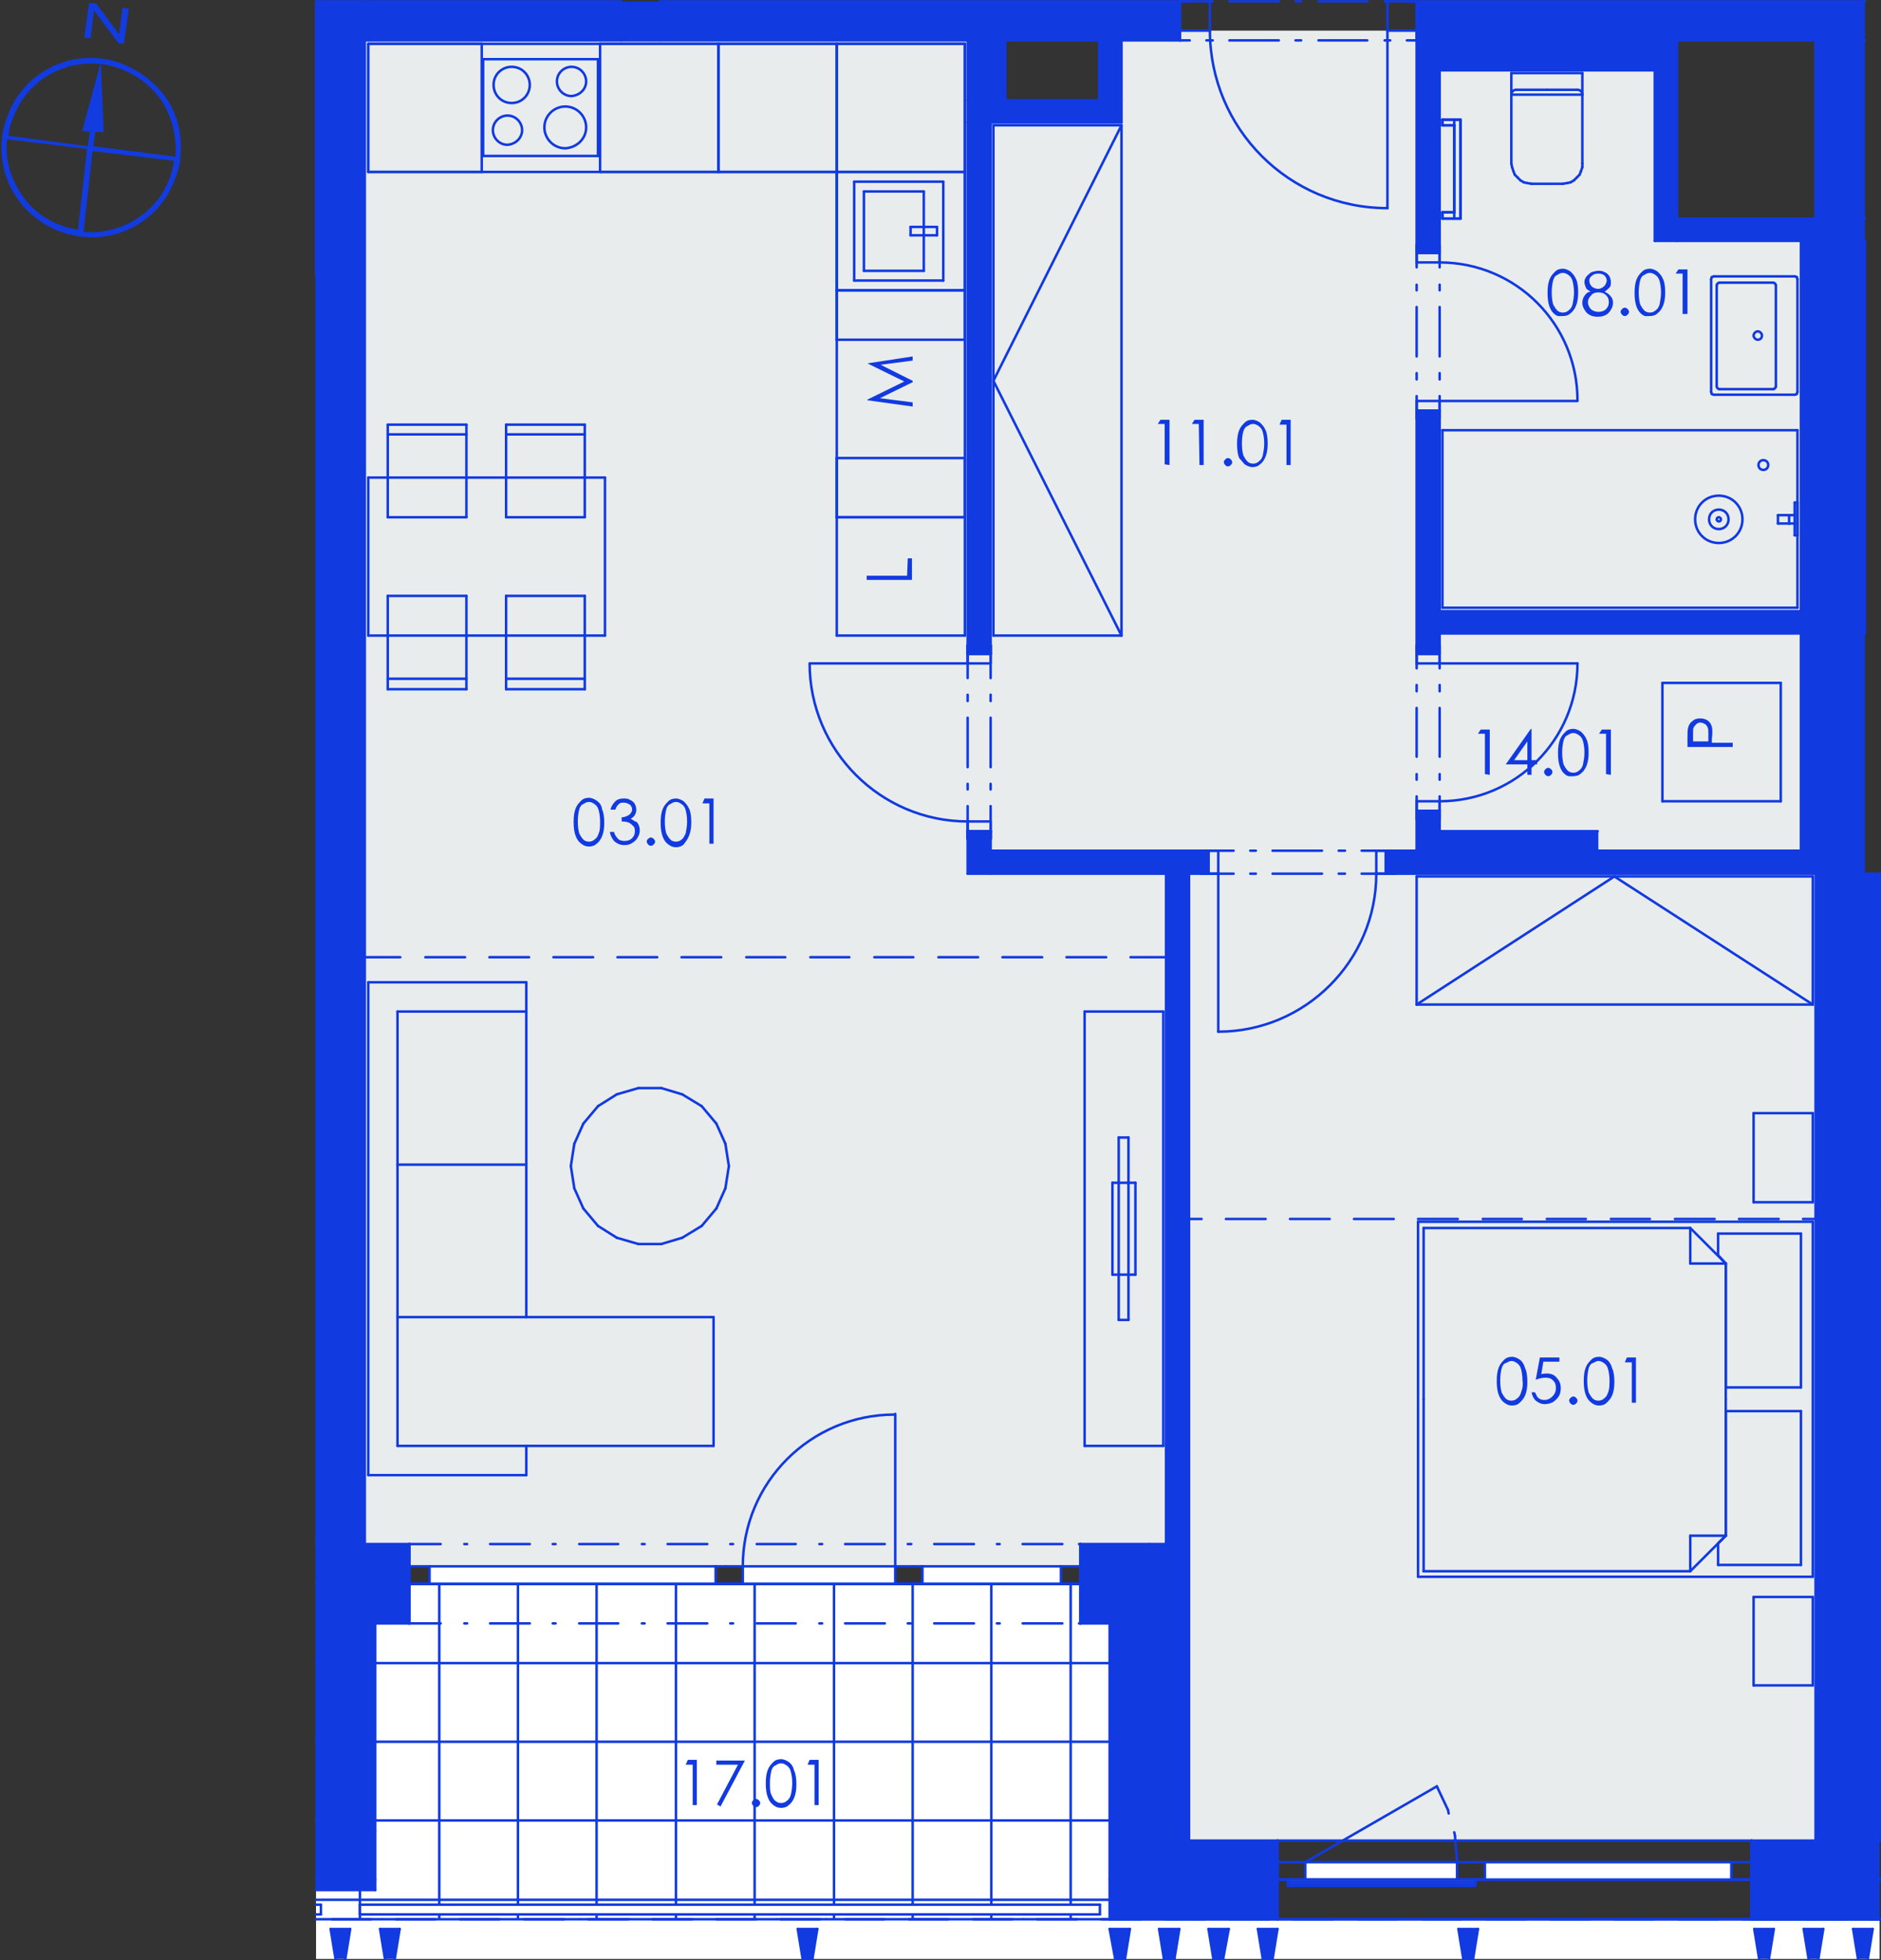<?xml version="1.0" encoding="utf-8"?>
<!-- Generator: Adobe Illustrator 28.0.0, SVG Export Plug-In . SVG Version: 6.00 Build 0)  -->
<svg version="1.1" id="Layer_1" xmlns="http://www.w3.org/2000/svg" xmlns:xlink="http://www.w3.org/1999/xlink" x="0px" y="0px"
	 viewBox="0 0 270.2 281.6" style="enable-background:new 0 0 270.2 281.6;" xml:space="preserve">
<rect x="0" y="0" width="270.2" height="281.6" fill="#333333" stroke="none"/>
<style type="text/css">
	.st0{fill-rule:evenodd;clip-rule:evenodd;fill:#FFFFFF;}
	.st1{fill-rule:evenodd;clip-rule:evenodd;fill:#E9ECED;}
	.st2{opacity:0.753;fill-rule:evenodd;clip-rule:evenodd;fill:#259B64;enable-background:new    ;}
	.st3{fill:none;stroke:#113AE0;stroke-width:0.36;stroke-linecap:round;stroke-linejoin:round;stroke-miterlimit:10;}
	.st4{fill-rule:evenodd;clip-rule:evenodd;fill:#113AE0;}
	.st5{fill:#123BE0;}
</style>
<g>
	<polyline class="st0" points="52.4,221.8 52.4,5.8 139,5.8 139,125.5 167.5,125.5 167.5,221.8 155.2,221.8 155.2,225 58.8,225 
		58.8,221.8 52.4,221.8 	"/>
	<polyline class="st0" points="170.8,264.4 170.8,221.8 170.8,125.5 260.8,125.5 260.8,264.4 170.8,264.4 	"/>
	<polyline class="st0" points="270,125.5 270,125.5 270,264.4 270,125.5 	"/>
	<polyline class="st0" points="206.8,10.1 237.7,10.1 237.7,34.6 258.7,34.6 258.7,87.8 206.8,87.8 206.8,10.1 	"/>
	<polyline class="st0" points="45.4,39.6 45.4,187.5 45.4,39.6 45.4,39.6 	"/>
	<polyline class="st0" points="45.4,0.2 89.2,0.2 89.2,0.2 45.4,0.2 45.4,0.2 	"/>
	<polyline class="st0" points="142.3,17.6 161.1,17.6 161.1,5.8 203.5,5.8 203.5,122.2 142.3,122.2 142.3,17.6 	"/>
	<polyline class="st0" points="258.7,91 258.7,122.2 229.5,122.2 229.5,119.4 206.8,119.4 206.8,91 258.7,91 	"/>
	<polyline class="st0" points="53.9,233.2 159.4,233.2 159.4,272.9 53.9,272.9 53.9,233.2 	"/>
	<polyline class="st0" points="94.8,0.2 94.8,0.2 260.8,0.2 267.9,0.2 94.8,0.2 	"/>
	<polyline class="st1" points="52.4,221.8 52.4,5.8 139,5.8 139,17.6 161.1,17.6 161.1,5.8 169.5,5.8 169.5,4.4 203.5,4.4 
		203.5,8.7 237.7,8.7 237.7,34.6 260.8,34.6 260.8,264.4 170.8,264.4 170.8,221.8 155.2,221.8 155.2,225 58.8,225 58.8,221.8 
		52.4,221.8 	"/>
	<polyline class="st2" points="45.4,221.8 45.4,221.8 45.4,71.2 45.4,221.8 	"/>
	<polyline class="st0" points="45.4,275.7 45.4,227.5 165.1,227.5 165.1,275.7 45.4,275.7 	"/>
	<g>
		<line class="st3" x1="45.4" y1="272.9" x2="165.1" y2="272.9"/>
		<line class="st3" x1="45.4" y1="261.5" x2="165.1" y2="261.5"/>
		<line class="st3" x1="45.4" y1="250.2" x2="165.1" y2="250.2"/>
		<line class="st3" x1="45.4" y1="238.9" x2="165.1" y2="238.9"/>
		<line class="st3" x1="45.4" y1="227.5" x2="165.1" y2="227.5"/>
		<line class="st3" x1="165.1" y1="275.7" x2="165.1" y2="227.5"/>
		<line class="st3" x1="153.8" y1="275.7" x2="153.8" y2="227.5"/>
		<line class="st3" x1="142.4" y1="275.7" x2="142.4" y2="227.5"/>
		<line class="st3" x1="131.1" y1="275.7" x2="131.1" y2="227.5"/>
		<line class="st3" x1="119.8" y1="275.7" x2="119.8" y2="227.5"/>
		<line class="st3" x1="108.4" y1="275.7" x2="108.4" y2="227.5"/>
		<line class="st3" x1="97.1" y1="275.7" x2="97.1" y2="227.5"/>
		<line class="st3" x1="85.7" y1="275.7" x2="85.7" y2="227.5"/>
		<line class="st3" x1="74.4" y1="275.7" x2="74.4" y2="227.5"/>
		<line class="st3" x1="63.1" y1="275.7" x2="63.1" y2="227.5"/>
		<line class="st3" x1="51.7" y1="275.7" x2="51.7" y2="227.5"/>
	</g>
	<line class="st3" x1="47.8" y1="275.7" x2="47.8" y2="275.7"/>
	<line class="st3" x1="54.9" y1="275.7" x2="54.9" y2="275.7"/>
	<line class="st3" x1="62" y1="275.7" x2="62" y2="275.7"/>
	<line class="st3" x1="69.1" y1="275.7" x2="69.1" y2="275.7"/>
	<line class="st3" x1="76.2" y1="275.7" x2="76.2" y2="275.7"/>
	<line class="st3" x1="83.3" y1="275.7" x2="83.3" y2="275.7"/>
	<line class="st3" x1="90.4" y1="275.7" x2="90.4" y2="275.7"/>
	<line class="st3" x1="97.4" y1="275.7" x2="97.4" y2="275.7"/>
	<line class="st3" x1="104.5" y1="275.7" x2="104.5" y2="275.7"/>
	<line class="st3" x1="111.6" y1="275.7" x2="111.6" y2="275.7"/>
	<line class="st3" x1="118.7" y1="275.7" x2="118.7" y2="275.7"/>
	<line class="st3" x1="125.8" y1="275.7" x2="125.8" y2="275.7"/>
	<line class="st3" x1="132.9" y1="275.7" x2="132.9" y2="275.7"/>
	<line class="st3" x1="140" y1="275.7" x2="140" y2="275.7"/>
	<line class="st3" x1="147" y1="275.7" x2="147" y2="275.7"/>
	<line class="st3" x1="154.1" y1="275.7" x2="154.1" y2="275.7"/>
	<line class="st3" x1="161.2" y1="275.7" x2="161.2" y2="275.7"/>
	<line class="st3" x1="165.1" y1="275.7" x2="165.1" y2="275.7"/>
	<line class="st3" x1="165.1" y1="275.7" x2="165.1" y2="275.7"/>
	<line class="st3" x1="165.1" y1="272.9" x2="165.1" y2="272.9"/>
	<line class="st3" x1="165.1" y1="265.8" x2="165.1" y2="265.8"/>
	<line class="st3" x1="165.1" y1="258.7" x2="165.1" y2="258.7"/>
	<line class="st3" x1="165.1" y1="251.6" x2="165.1" y2="251.6"/>
	<line class="st3" x1="165.1" y1="244.5" x2="165.1" y2="244.5"/>
	<line class="st3" x1="165.1" y1="237.4" x2="165.1" y2="237.4"/>
	<line class="st3" x1="165.1" y1="230.4" x2="165.1" y2="230.4"/>
	<line class="st3" x1="165.1" y1="227.5" x2="165.1" y2="227.5"/>
	<line class="st3" x1="165.1" y1="227.5" x2="165.1" y2="227.5"/>
	<line class="st3" x1="161.2" y1="227.5" x2="161.2" y2="227.5"/>
	<line class="st3" x1="154.1" y1="227.5" x2="154.1" y2="227.5"/>
	<line class="st3" x1="147" y1="227.5" x2="147" y2="227.5"/>
	<line class="st3" x1="140" y1="227.5" x2="140" y2="227.5"/>
	<line class="st3" x1="132.9" y1="227.5" x2="132.9" y2="227.5"/>
	<line class="st3" x1="125.8" y1="227.5" x2="125.8" y2="227.5"/>
	<line class="st3" x1="118.7" y1="227.5" x2="118.7" y2="227.5"/>
	<line class="st3" x1="111.6" y1="227.5" x2="111.6" y2="227.5"/>
	<line class="st3" x1="104.5" y1="227.5" x2="104.5" y2="227.5"/>
	<line class="st3" x1="97.4" y1="227.5" x2="97.4" y2="227.5"/>
	<line class="st3" x1="90.4" y1="227.5" x2="90.4" y2="227.5"/>
	<line class="st3" x1="83.3" y1="227.5" x2="83.3" y2="227.5"/>
	<line class="st3" x1="76.2" y1="227.5" x2="76.2" y2="227.5"/>
	<line class="st3" x1="69.1" y1="227.5" x2="69.1" y2="227.5"/>
	<line class="st3" x1="62" y1="227.5" x2="62" y2="227.5"/>
	<line class="st3" x1="54.9" y1="227.5" x2="54.9" y2="227.5"/>
	<line class="st3" x1="47.8" y1="227.5" x2="47.8" y2="227.5"/>
	<line class="st3" x1="45.4" y1="227.5" x2="165.1" y2="227.5"/>
	<line class="st3" x1="165.1" y1="227.5" x2="165.1" y2="270"/>
	<line class="st3" x1="165.1" y1="270" x2="270" y2="270"/>
	<line class="st3" x1="45.4" y1="227.5" x2="165.1" y2="227.5"/>
	<line class="st3" x1="165.1" y1="227.5" x2="165.1" y2="270"/>
	<line class="st3" x1="165.1" y1="270" x2="270" y2="270"/>
	<line class="st3" x1="45.4" y1="227.5" x2="165.1" y2="227.5"/>
	<line class="st3" x1="165.1" y1="227.5" x2="165.1" y2="270"/>
	<line class="st3" x1="165.1" y1="270" x2="270" y2="270"/>
	<line class="st3" x1="45.4" y1="227.5" x2="165.1" y2="227.5"/>
	<line class="st3" x1="165.1" y1="227.5" x2="165.1" y2="270"/>
	<line class="st3" x1="165.1" y1="270" x2="270" y2="270"/>
	<line class="st3" x1="45.4" y1="227.5" x2="165.1" y2="227.5"/>
	<line class="st3" x1="165.1" y1="227.5" x2="165.1" y2="270"/>
	<line class="st3" x1="165.1" y1="270" x2="270" y2="270"/>
	<line class="st3" x1="52.4" y1="0.2" x2="52.4" y2="5.8"/>
	<line class="st3" x1="45.4" y1="0.2" x2="52.4" y2="0.2"/>
	<line class="st3" x1="52.4" y1="221.8" x2="52.4" y2="5.8"/>
	<line class="st3" x1="45.4" y1="0.2" x2="45.4" y2="39.6"/>
	<line class="st3" x1="267.9" y1="264.4" x2="267.9" y2="125.5"/>
	<line class="st3" x1="260.8" y1="5.8" x2="260.8" y2="264.4"/>
	<line class="st3" x1="89.2" y1="5.8" x2="94.8" y2="5.8"/>
	<line class="st3" x1="89.2" y1="0.2" x2="89.2" y2="0.2"/>
	<line class="st3" x1="94.8" y1="0.2" x2="94.8" y2="0.2"/>
	<line class="st3" x1="203.5" y1="4.4" x2="203.5" y2="5.8"/>
	<line class="st3" x1="203.5" y1="0.2" x2="203.5" y2="4.4"/>
	<line class="st3" x1="169.5" y1="4.4" x2="169.5" y2="5.8"/>
	<line class="st3" x1="169.5" y1="0.2" x2="169.5" y2="4.4"/>
	<line class="st3" x1="94.8" y1="5.8" x2="169.5" y2="5.8"/>
	<line class="st3" x1="203.5" y1="5.8" x2="267.9" y2="5.8"/>
	<line class="st3" x1="267.9" y1="0.2" x2="203.5" y2="0.2"/>
	<line class="st3" x1="169.5" y1="0.2" x2="94.8" y2="0.2"/>
	<line class="st3" x1="169.5" y1="0.2" x2="170.9" y2="0.2"/>
	<line class="st3" x1="173.3" y1="0.2" x2="174.2" y2="0.2"/>
	<line class="st3" x1="176.6" y1="0.2" x2="183.7" y2="0.2"/>
	<line class="st3" x1="186.1" y1="0.2" x2="186.9" y2="0.2"/>
	<line class="st3" x1="189.4" y1="0.2" x2="196.4" y2="0.2"/>
	<line class="st3" x1="198.9" y1="0.2" x2="199.7" y2="0.2"/>
	<line class="st3" x1="202.1" y1="0.2" x2="203.5" y2="0.2"/>
	<line class="st3" x1="169.5" y1="5.8" x2="170.9" y2="5.8"/>
	<line class="st3" x1="173.3" y1="5.8" x2="174.2" y2="5.8"/>
	<line class="st3" x1="176.6" y1="5.8" x2="183.7" y2="5.8"/>
	<line class="st3" x1="186.1" y1="5.8" x2="186.9" y2="5.8"/>
	<line class="st3" x1="189.4" y1="5.8" x2="196.4" y2="5.8"/>
	<line class="st3" x1="198.9" y1="5.8" x2="199.7" y2="5.8"/>
	<line class="st3" x1="202.1" y1="5.8" x2="203.5" y2="5.8"/>
	<g>
		<path class="st3" d="M199.3,29.9c-14.1,0-25.5-11.4-25.5-25.5"/>
	</g>
	<line class="st3" x1="169.5" y1="0.2" x2="173.8" y2="0.2"/>
	<line class="st3" x1="173.8" y1="0.2" x2="173.8" y2="4.4"/>
	<line class="st3" x1="173.8" y1="4.4" x2="169.5" y2="4.4"/>
	<line class="st3" x1="169.5" y1="4.4" x2="169.5" y2="0.2"/>
	<line class="st3" x1="203.5" y1="4.4" x2="199.3" y2="4.4"/>
	<line class="st3" x1="199.3" y1="4.4" x2="199.3" y2="0.2"/>
	<line class="st3" x1="199.3" y1="0.2" x2="203.5" y2="0.2"/>
	<line class="st3" x1="203.5" y1="0.2" x2="203.5" y2="4.4"/>
	<line class="st3" x1="199.3" y1="4.4" x2="199.3" y2="29.9"/>
	<line class="st3" x1="169.5" y1="0.2" x2="169.5" y2="4.4"/>
	<line class="st3" x1="169.5" y1="0.2" x2="169.5" y2="4.4"/>
	<line class="st3" x1="169.5" y1="4.4" x2="169.5" y2="5.8"/>
	<line class="st3" x1="203.5" y1="0.2" x2="203.5" y2="4.4"/>
	<line class="st3" x1="203.5" y1="0.2" x2="203.5" y2="4.4"/>
	<line class="st3" x1="203.5" y1="4.4" x2="203.5" y2="5.8"/>
	<line class="st3" x1="52.4" y1="0.2" x2="52.4" y2="5.8"/>
	<line class="st3" x1="89.2" y1="0.2" x2="52.4" y2="0.2"/>
	<line class="st3" x1="52.4" y1="5.8" x2="89.2" y2="5.8"/>
	<polyline class="st0" points="53.9,281.4 45.4,281.4 45.4,275.7 270,275.7 270,281.4 260.8,281.4 53.9,281.4 	"/>
	<line class="st3" x1="270" y1="275.7" x2="45.4" y2="275.7"/>
	<line class="st3" x1="52.4" y1="233.2" x2="52.4" y2="227.5"/>
	<line class="st3" x1="52.4" y1="227.5" x2="45.4" y2="227.5"/>
	<line class="st3" x1="52.4" y1="263" x2="52.4" y2="233.2"/>
	<line class="st3" x1="53.9" y1="263" x2="53.9" y2="233.2"/>
	<line class="st3" x1="45.4" y1="270" x2="52.4" y2="270"/>
	<line class="st3" x1="53.9" y1="270" x2="53.9" y2="263"/>
	<line class="st3" x1="52.4" y1="270" x2="52.4" y2="263"/>
	<line class="st3" x1="45.4" y1="271.5" x2="53.9" y2="271.5"/>
	<line class="st3" x1="53.9" y1="271.5" x2="53.9" y2="270"/>
	<line class="st3" x1="144.4" y1="14.4" x2="144.4" y2="5.8"/>
	<line class="st3" x1="139" y1="5.8" x2="139" y2="14.4"/>
	<line class="st3" x1="167.5" y1="125.5" x2="167.5" y2="221.8"/>
	<line class="st3" x1="170.8" y1="221.8" x2="170.8" y2="125.5"/>
	<line class="st3" x1="206.8" y1="122.2" x2="229.5" y2="122.2"/>
	<line class="st3" x1="229.5" y1="119.4" x2="206.8" y2="119.4"/>
	<line class="st3" x1="165.1" y1="264.4" x2="165.1" y2="270"/>
	<line class="st3" x1="159.4" y1="275.7" x2="159.4" y2="270"/>
	<line class="st3" x1="165.1" y1="270" x2="170.8" y2="270"/>
	<line class="st3" x1="170.8" y1="270" x2="183.5" y2="270"/>
	<line class="st3" x1="251.6" y1="270" x2="270" y2="270"/>
	<line class="st3" x1="251.6" y1="267.5" x2="251.6" y2="264.4"/>
	<line class="st3" x1="251.6" y1="275.7" x2="251.6" y2="270"/>
	<line class="st3" x1="251.6" y1="270" x2="251.6" y2="267.5"/>
	<line class="st3" x1="183.5" y1="267.5" x2="183.5" y2="264.4"/>
	<line class="st3" x1="183.5" y1="275.7" x2="183.5" y2="270"/>
	<line class="st3" x1="183.5" y1="270" x2="183.5" y2="267.5"/>
	<line class="st3" x1="270" y1="264.4" x2="251.6" y2="264.4"/>
	<line class="st3" x1="183.5" y1="264.4" x2="170.8" y2="264.4"/>
	<line class="st3" x1="159.4" y1="275.7" x2="183.5" y2="275.7"/>
	<line class="st3" x1="251.6" y1="275.7" x2="270" y2="275.7"/>
	<line class="st3" x1="183.5" y1="275.7" x2="251.6" y2="275.7"/>
	<line class="st3" x1="183.5" y1="264.4" x2="251.6" y2="264.4"/>
	<polyline class="st0" points="187.5,267.5 187.5,270 209.3,270 209.3,267.5 187.5,267.5 	"/>
	<polyline class="st0" points="213.3,267.5 213.3,270 248.7,270 248.7,267.5 213.3,267.5 	"/>
	<line class="st3" x1="183.5" y1="267.5" x2="187.5" y2="267.5"/>
	<line class="st3" x1="187.5" y1="267.5" x2="187.5" y2="270"/>
	<line class="st3" x1="187.5" y1="270" x2="183.5" y2="270"/>
	<line class="st3" x1="211.9" y1="270" x2="209.3" y2="270"/>
	<line class="st3" x1="209.3" y1="270" x2="209.3" y2="267.5"/>
	<line class="st3" x1="209.3" y1="267.5" x2="211.9" y2="267.5"/>
	<line class="st3" x1="187.5" y1="267.5" x2="209.3" y2="267.5"/>
	<line class="st3" x1="209.3" y1="270" x2="187.5" y2="270"/>
	<line class="st3" x1="187.5" y1="267.5" x2="206.4" y2="256.6"/>
	<line class="st3" x1="211.9" y1="267.5" x2="213.3" y2="267.5"/>
	<line class="st3" x1="213.3" y1="267.5" x2="213.3" y2="270"/>
	<line class="st3" x1="213.3" y1="270" x2="211.9" y2="270"/>
	<line class="st3" x1="251.6" y1="270" x2="248.7" y2="270"/>
	<line class="st3" x1="248.7" y1="270" x2="248.7" y2="267.5"/>
	<line class="st3" x1="248.7" y1="267.5" x2="251.6" y2="267.5"/>
	<line class="st3" x1="213.3" y1="267.5" x2="248.7" y2="267.5"/>
	<line class="st3" x1="248.7" y1="270" x2="213.3" y2="270"/>
	<line class="st3" x1="209.3" y1="267.5" x2="209" y2="263.7"/>
	<line class="st3" x1="209" y1="263.7" x2="208.9" y2="263.2"/>
	<line class="st3" x1="208.1" y1="260.5" x2="208" y2="260"/>
	<line class="st3" x1="208" y1="260" x2="206.4" y2="256.6"/>
	<line class="st3" x1="183.5" y1="270" x2="183.5" y2="267.5"/>
	<line class="st3" x1="183.5" y1="270" x2="183.5" y2="267.5"/>
	<line class="st3" x1="183.5" y1="275.7" x2="183.5" y2="270"/>
	<line class="st3" x1="183.5" y1="267.5" x2="183.5" y2="264.4"/>
	<line class="st3" x1="251.6" y1="270" x2="251.6" y2="267.5"/>
	<line class="st3" x1="251.6" y1="270" x2="251.6" y2="267.5"/>
	<line class="st3" x1="251.6" y1="275.7" x2="251.6" y2="270"/>
	<line class="st3" x1="251.6" y1="267.5" x2="251.6" y2="264.4"/>
	<line class="st3" x1="165.1" y1="227.5" x2="159.4" y2="227.5"/>
	<line class="st3" x1="170.8" y1="221.8" x2="165.1" y2="221.8"/>
	<line class="st3" x1="165.1" y1="227.5" x2="165.1" y2="264.4"/>
	<line class="st3" x1="165.1" y1="264.4" x2="165.1" y2="270"/>
	<line class="st3" x1="159.4" y1="233.2" x2="159.4" y2="270"/>
	<line class="st3" x1="170.8" y1="264.4" x2="170.8" y2="221.8"/>
	<line class="st3" x1="52.4" y1="233.2" x2="52.4" y2="227.5"/>
	<line class="st3" x1="52.4" y1="227.5" x2="45.4" y2="227.5"/>
	<line class="st3" x1="165.1" y1="227.5" x2="159.4" y2="227.5"/>
	<line class="st3" x1="155.2" y1="227.5" x2="159.4" y2="227.5"/>
	<line class="st3" x1="52.4" y1="227.5" x2="58.8" y2="227.5"/>
	<line class="st3" x1="58.8" y1="225" x2="58.8" y2="221.8"/>
	<line class="st3" x1="58.8" y1="233.2" x2="58.8" y2="227.5"/>
	<line class="st3" x1="58.8" y1="227.5" x2="58.8" y2="225"/>
	<line class="st3" x1="155.2" y1="225" x2="155.2" y2="221.8"/>
	<line class="st3" x1="155.2" y1="233.2" x2="155.2" y2="227.5"/>
	<line class="st3" x1="155.2" y1="227.5" x2="155.2" y2="225"/>
	<line class="st3" x1="165.1" y1="221.8" x2="155.2" y2="221.8"/>
	<line class="st3" x1="58.8" y1="221.8" x2="45.4" y2="221.8"/>
	<line class="st3" x1="53.9" y1="233.2" x2="58.8" y2="233.2"/>
	<line class="st3" x1="155.2" y1="233.2" x2="159.4" y2="233.2"/>
	<line class="st3" x1="155.2" y1="233.2" x2="155" y2="233.2"/>
	<line class="st3" x1="152.6" y1="233.2" x2="146.9" y2="233.2"/>
	<line class="st3" x1="143.6" y1="233.2" x2="143.2" y2="233.2"/>
	<line class="st3" x1="139.9" y1="233.2" x2="134.2" y2="233.2"/>
	<line class="st3" x1="130.9" y1="233.2" x2="130.4" y2="233.2"/>
	<line class="st3" x1="127.1" y1="233.2" x2="121.4" y2="233.2"/>
	<line class="st3" x1="118.1" y1="233.2" x2="117.7" y2="233.2"/>
	<line class="st3" x1="114.3" y1="233.2" x2="108.7" y2="233.2"/>
	<line class="st3" x1="105.3" y1="233.2" x2="104.9" y2="233.2"/>
	<line class="st3" x1="101.6" y1="233.2" x2="95.9" y2="233.2"/>
	<line class="st3" x1="92.6" y1="233.2" x2="92.2" y2="233.2"/>
	<line class="st3" x1="88.8" y1="233.2" x2="83.2" y2="233.2"/>
	<line class="st3" x1="79.8" y1="233.2" x2="79.4" y2="233.2"/>
	<line class="st3" x1="76.1" y1="233.2" x2="70.4" y2="233.2"/>
	<line class="st3" x1="67.1" y1="233.2" x2="66.7" y2="233.2"/>
	<line class="st3" x1="63.3" y1="233.2" x2="58.8" y2="233.2"/>
	<line class="st3" x1="155.2" y1="221.8" x2="155" y2="221.8"/>
	<line class="st3" x1="152.6" y1="221.8" x2="146.9" y2="221.8"/>
	<line class="st3" x1="143.6" y1="221.8" x2="143.2" y2="221.8"/>
	<line class="st3" x1="139.9" y1="221.8" x2="134.2" y2="221.8"/>
	<line class="st3" x1="130.9" y1="221.8" x2="130.4" y2="221.8"/>
	<line class="st3" x1="127.1" y1="221.8" x2="121.4" y2="221.8"/>
	<line class="st3" x1="118.1" y1="221.8" x2="117.7" y2="221.8"/>
	<line class="st3" x1="114.3" y1="221.8" x2="108.7" y2="221.8"/>
	<line class="st3" x1="105.3" y1="221.8" x2="104.9" y2="221.8"/>
	<line class="st3" x1="101.6" y1="221.8" x2="95.9" y2="221.8"/>
	<line class="st3" x1="92.6" y1="221.8" x2="92.2" y2="221.8"/>
	<line class="st3" x1="88.8" y1="221.8" x2="83.2" y2="221.8"/>
	<line class="st3" x1="79.8" y1="221.8" x2="79.4" y2="221.8"/>
	<line class="st3" x1="76.1" y1="221.8" x2="70.4" y2="221.8"/>
	<line class="st3" x1="67.1" y1="221.8" x2="66.7" y2="221.8"/>
	<line class="st3" x1="63.3" y1="221.8" x2="58.8" y2="221.8"/>
	<polyline class="st0" points="152.4,225 132.5,225 132.5,227.5 152.4,227.5 152.4,225 	"/>
	<polyline class="st0" points="128.6,225 106.7,225 106.7,227.5 128.6,227.5 128.6,225 	"/>
	<polyline class="st0" points="102.8,225 61.7,225 61.7,227.5 102.8,227.5 102.8,225 	"/>
	<line class="st3" x1="155.2" y1="225" x2="152.4" y2="225"/>
	<line class="st3" x1="152.4" y1="225" x2="152.4" y2="227.5"/>
	<line class="st3" x1="152.4" y1="227.5" x2="155.2" y2="227.5"/>
	<line class="st3" x1="131.1" y1="227.5" x2="132.5" y2="227.5"/>
	<line class="st3" x1="132.5" y1="227.5" x2="132.5" y2="225"/>
	<line class="st3" x1="132.5" y1="225" x2="131.1" y2="225"/>
	<line class="st3" x1="152.4" y1="225" x2="132.5" y2="225"/>
	<line class="st3" x1="132.5" y1="227.5" x2="152.4" y2="227.5"/>
	<line class="st3" x1="131.1" y1="225" x2="128.6" y2="225"/>
	<line class="st3" x1="128.6" y1="225" x2="128.6" y2="227.5"/>
	<line class="st3" x1="128.6" y1="227.5" x2="131.1" y2="227.5"/>
	<line class="st3" x1="104.2" y1="227.5" x2="106.7" y2="227.5"/>
	<line class="st3" x1="106.7" y1="227.5" x2="106.7" y2="225"/>
	<line class="st3" x1="106.7" y1="225" x2="104.2" y2="225"/>
	<line class="st3" x1="128.6" y1="225" x2="106.7" y2="225"/>
	<line class="st3" x1="106.7" y1="227.5" x2="128.6" y2="227.5"/>
	<line class="st3" x1="128.6" y1="225" x2="128.6" y2="203.1"/>
	<line class="st3" x1="104.2" y1="225" x2="102.8" y2="225"/>
	<line class="st3" x1="102.8" y1="225" x2="102.8" y2="227.5"/>
	<line class="st3" x1="102.8" y1="227.5" x2="104.2" y2="227.5"/>
	<line class="st3" x1="58.8" y1="227.5" x2="61.7" y2="227.5"/>
	<line class="st3" x1="61.7" y1="227.5" x2="61.7" y2="225"/>
	<line class="st3" x1="61.7" y1="225" x2="58.8" y2="225"/>
	<line class="st3" x1="102.8" y1="225" x2="61.7" y2="225"/>
	<line class="st3" x1="61.7" y1="227.5" x2="102.8" y2="227.5"/>
	<g>
		<path class="st3" d="M106.7,225c0-12.1,9.8-21.8,21.8-21.8"/>
	</g>
	<line class="st3" x1="155.2" y1="227.5" x2="155.2" y2="225"/>
	<line class="st3" x1="155.2" y1="227.5" x2="155.2" y2="225"/>
	<line class="st3" x1="155.2" y1="233.2" x2="155.2" y2="227.5"/>
	<line class="st3" x1="155.2" y1="225" x2="155.2" y2="221.8"/>
	<line class="st3" x1="58.8" y1="227.5" x2="58.8" y2="225"/>
	<line class="st3" x1="58.8" y1="227.5" x2="58.8" y2="225"/>
	<line class="st3" x1="58.8" y1="233.2" x2="58.8" y2="227.5"/>
	<line class="st3" x1="58.8" y1="225" x2="58.8" y2="221.8"/>
	<line class="st3" x1="267.9" y1="125.5" x2="267.9" y2="264.4"/>
	<line class="st3" x1="270" y1="264.4" x2="270" y2="125.5"/>
	<line class="st3" x1="45.4" y1="36.3" x2="45.4" y2="36.3"/>
	<line class="st3" x1="268.3" y1="281.4" x2="269" y2="277.1"/>
	<line class="st3" x1="269" y1="277.1" x2="266.2" y2="277.1"/>
	<line class="st3" x1="266.2" y1="277.1" x2="266.9" y2="281.4"/>
	<line class="st3" x1="261.2" y1="281.4" x2="261.9" y2="277.1"/>
	<line class="st3" x1="261.9" y1="277.1" x2="259.1" y2="277.1"/>
	<line class="st3" x1="259.1" y1="277.1" x2="259.8" y2="281.4"/>
	<line class="st3" x1="161.6" y1="281.4" x2="162.3" y2="277.1"/>
	<line class="st3" x1="162.3" y1="277.1" x2="159.4" y2="277.1"/>
	<line class="st3" x1="159.4" y1="277.1" x2="160.2" y2="281.4"/>
	<line class="st3" x1="160.2" y1="281.4" x2="161.6" y2="281.4"/>
	<line class="st3" x1="168.7" y1="281.4" x2="169.4" y2="277.1"/>
	<line class="st3" x1="169.4" y1="277.1" x2="166.5" y2="277.1"/>
	<line class="st3" x1="166.5" y1="277.1" x2="167.2" y2="281.4"/>
	<line class="st3" x1="167.2" y1="281.4" x2="168.7" y2="281.4"/>
	<line class="st3" x1="49.6" y1="281.4" x2="50.3" y2="277.1"/>
	<line class="st3" x1="50.3" y1="277.1" x2="47.5" y2="277.1"/>
	<line class="st3" x1="47.5" y1="277.1" x2="48.2" y2="281.4"/>
	<line class="st3" x1="254.1" y1="281.4" x2="254.8" y2="277.1"/>
	<line class="st3" x1="254.8" y1="277.1" x2="252" y2="277.1"/>
	<line class="st3" x1="252" y1="277.1" x2="252.7" y2="281.4"/>
	<line class="st3" x1="116.7" y1="281.4" x2="117.4" y2="277.1"/>
	<line class="st3" x1="117.4" y1="277.1" x2="114.6" y2="277.1"/>
	<line class="st3" x1="114.6" y1="277.1" x2="115.3" y2="281.4"/>
	<line class="st3" x1="115.3" y1="281.4" x2="116.7" y2="281.4"/>
	<line class="st3" x1="175.7" y1="281.4" x2="176.5" y2="277.1"/>
	<line class="st3" x1="176.5" y1="277.1" x2="173.6" y2="277.1"/>
	<line class="st3" x1="173.6" y1="277.1" x2="174.3" y2="281.4"/>
	<line class="st3" x1="174.3" y1="281.4" x2="175.7" y2="281.4"/>
	<line class="st3" x1="182.8" y1="281.4" x2="183.5" y2="277.1"/>
	<line class="st3" x1="183.5" y1="277.1" x2="180.7" y2="277.1"/>
	<line class="st3" x1="180.7" y1="277.1" x2="181.4" y2="281.4"/>
	<line class="st3" x1="181.4" y1="281.4" x2="182.8" y2="281.4"/>
	<line class="st3" x1="211.6" y1="281.4" x2="212.3" y2="277.1"/>
	<line class="st3" x1="212.3" y1="277.1" x2="209.5" y2="277.1"/>
	<line class="st3" x1="209.5" y1="277.1" x2="210.2" y2="281.4"/>
	<line class="st3" x1="210.2" y1="281.4" x2="211.6" y2="281.4"/>
	<line class="st3" x1="56.7" y1="281.4" x2="57.4" y2="277.1"/>
	<line class="st3" x1="57.4" y1="277.1" x2="54.6" y2="277.1"/>
	<line class="st3" x1="54.6" y1="277.1" x2="55.3" y2="281.4"/>
	<polyline class="st0" points="45.4,275 45.4,273.6 46.1,273.6 46.1,275 45.4,275 	"/>
	<line class="st3" x1="45.4" y1="275" x2="46.1" y2="275"/>
	<line class="st3" x1="46.1" y1="275" x2="46.1" y2="273.6"/>
	<line class="st3" x1="46.1" y1="273.6" x2="45.4" y2="273.6"/>
	<polyline class="st0" points="51.7,273.6 51.7,275 158,275 158,273.6 51.7,273.6 	"/>
	<line class="st3" x1="51.7" y1="273.6" x2="51.7" y2="275"/>
	<line class="st3" x1="51.7" y1="275" x2="158" y2="275"/>
	<line class="st3" x1="158" y1="275" x2="158" y2="273.6"/>
	<line class="st3" x1="158" y1="273.6" x2="51.7" y2="273.6"/>
	<polyline class="st0" points="185,270 185,270.9 211.9,270.9 211.9,270 185,270 	"/>
	<line class="st3" x1="185" y1="270" x2="185" y2="270.9"/>
	<line class="st3" x1="185" y1="270.9" x2="211.9" y2="270.9"/>
	<line class="st3" x1="211.9" y1="270.9" x2="211.9" y2="270"/>
	<line class="st3" x1="211.9" y1="270" x2="185" y2="270"/>
	<polyline class="st0" points="185,270.3 185,270.6 211.9,270.6 211.9,270.3 185,270.3 	"/>
	<line class="st3" x1="185" y1="270.3" x2="185" y2="270.6"/>
	<line class="st3" x1="185" y1="270.6" x2="211.9" y2="270.6"/>
	<line class="st3" x1="211.9" y1="270.6" x2="211.9" y2="270.3"/>
	<line class="st3" x1="211.9" y1="270.3" x2="185" y2="270.3"/>
	<line class="st3" x1="122.7" y1="40.3" x2="122.7" y2="26.1"/>
	<line class="st3" x1="122.7" y1="26.1" x2="135.5" y2="26.1"/>
	<line class="st3" x1="135.5" y1="26.1" x2="135.5" y2="40.3"/>
	<line class="st3" x1="135.5" y1="40.3" x2="122.7" y2="40.3"/>
	<line class="st3" x1="120.2" y1="41.7" x2="120.2" y2="24.7"/>
	<line class="st3" x1="120.2" y1="24.7" x2="138.6" y2="24.7"/>
	<line class="st3" x1="138.6" y1="24.7" x2="138.6" y2="41.7"/>
	<line class="st3" x1="138.6" y1="41.7" x2="120.2" y2="41.7"/>
	<line class="st3" x1="120.2" y1="41.7" x2="120.2" y2="24.7"/>
	<line class="st3" x1="138.6" y1="24.7" x2="138.6" y2="41.7"/>
	<line class="st3" x1="124.1" y1="38.9" x2="124.1" y2="27.5"/>
	<line class="st3" x1="124.1" y1="27.5" x2="132.7" y2="27.5"/>
	<line class="st3" x1="132.7" y1="27.5" x2="132.7" y2="38.9"/>
	<line class="st3" x1="132.7" y1="38.9" x2="124.1" y2="38.9"/>
	<line class="st3" x1="130.8" y1="33.8" x2="130.8" y2="32.6"/>
	<line class="st3" x1="130.8" y1="32.6" x2="134.6" y2="32.6"/>
	<line class="st3" x1="134.6" y1="32.6" x2="134.6" y2="33.8"/>
	<line class="st3" x1="134.6" y1="33.8" x2="130.8" y2="33.8"/>
	<line class="st3" x1="85.9" y1="22.4" x2="69.4" y2="22.4"/>
	<line class="st3" x1="69.4" y1="22.4" x2="69.4" y2="8.5"/>
	<line class="st3" x1="69.4" y1="8.5" x2="85.9" y2="8.5"/>
	<line class="st3" x1="85.9" y1="8.5" x2="85.9" y2="22.4"/>
	<g>
		<path class="st3" d="M84.2,11.7c0-1.1-0.9-2.1-2.1-2.1c-1.1,0-2.1,0.9-2.1,2.1c0,1.1,0.9,2.1,2.1,2.1
			C83.3,13.7,84.2,12.8,84.2,11.7"/>
	</g>
	<g>
		<path class="st3" d="M84.2,18.3c0-1.6-1.3-3-3-3c-1.6,0-3,1.3-3,3c0,1.6,1.3,3,3,3C82.9,21.2,84.2,19.9,84.2,18.3"/>
	</g>
	<g>
		<path class="st3" d="M76.1,12.2c0-1.4-1.1-2.6-2.6-2.6c-1.4,0-2.6,1.1-2.6,2.6c0,1.4,1.1,2.6,2.6,2.6C75,14.8,76.1,13.6,76.1,12.2
			"/>
	</g>
	<g>
		<path class="st3" d="M75,18.7c0-1.1-0.9-2.1-2.1-2.1c-1.1,0-2.1,0.9-2.1,2.1c0,1.1,0.9,2.1,2.1,2.1C74.1,20.7,75,19.8,75,18.7"/>
	</g>
	<line class="st3" x1="86.2" y1="24.7" x2="69.2" y2="24.7"/>
	<line class="st3" x1="86.2" y1="6.3" x2="69.2" y2="6.3"/>
	<line class="st3" x1="120.2" y1="65.8" x2="120.2" y2="48.8"/>
	<line class="st3" x1="138.6" y1="65.8" x2="138.6" y2="48.8"/>
	<line class="st3" x1="120.2" y1="65.8" x2="120.2" y2="74.3"/>
	<line class="st3" x1="120.2" y1="74.3" x2="138.6" y2="74.3"/>
	<line class="st3" x1="138.6" y1="74.3" x2="138.6" y2="65.8"/>
	<line class="st3" x1="138.6" y1="65.8" x2="120.2" y2="65.8"/>
	<line class="st3" x1="120.2" y1="65.8" x2="120.2" y2="74.3"/>
	<line class="st3" x1="138.6" y1="74.3" x2="138.6" y2="65.8"/>
	<line class="st3" x1="103.2" y1="24.7" x2="120.2" y2="24.7"/>
	<line class="st3" x1="120.2" y1="24.7" x2="120.2" y2="6.3"/>
	<line class="st3" x1="120.2" y1="6.3" x2="103.2" y2="6.3"/>
	<line class="st3" x1="103.2" y1="6.3" x2="103.2" y2="24.7"/>
	<line class="st3" x1="103.2" y1="24.7" x2="120.2" y2="24.7"/>
	<line class="st3" x1="120.2" y1="6.3" x2="103.2" y2="6.3"/>
	<line class="st3" x1="86.2" y1="24.7" x2="103.2" y2="24.7"/>
	<line class="st3" x1="103.2" y1="24.7" x2="103.2" y2="6.3"/>
	<line class="st3" x1="103.2" y1="6.3" x2="86.2" y2="6.3"/>
	<line class="st3" x1="86.2" y1="6.3" x2="86.2" y2="24.7"/>
	<line class="st3" x1="86.2" y1="24.7" x2="103.2" y2="24.7"/>
	<line class="st3" x1="103.2" y1="6.3" x2="86.2" y2="6.3"/>
	<line class="st3" x1="120.2" y1="91.3" x2="120.2" y2="74.3"/>
	<line class="st3" x1="120.2" y1="74.3" x2="138.6" y2="74.3"/>
	<line class="st3" x1="138.6" y1="74.3" x2="138.6" y2="91.3"/>
	<line class="st3" x1="138.6" y1="91.3" x2="120.2" y2="91.3"/>
	<line class="st3" x1="69.2" y1="24.7" x2="52.9" y2="24.7"/>
	<line class="st3" x1="52.9" y1="24.7" x2="52.9" y2="6.3"/>
	<line class="st3" x1="52.9" y1="6.3" x2="69.2" y2="6.3"/>
	<line class="st3" x1="69.2" y1="6.3" x2="69.2" y2="24.7"/>
	<line class="st3" x1="69.2" y1="24.7" x2="52.9" y2="24.7"/>
	<line class="st3" x1="52.9" y1="24.7" x2="52.9" y2="6.3"/>
	<line class="st3" x1="52.9" y1="6.3" x2="69.2" y2="6.3"/>
	<line class="st3" x1="138.6" y1="24.7" x2="138.6" y2="6.3"/>
	<line class="st3" x1="138.6" y1="6.3" x2="120.2" y2="6.3"/>
	<line class="st3" x1="120.2" y1="6.3" x2="120.2" y2="24.7"/>
	<line class="st3" x1="120.2" y1="24.7" x2="138.6" y2="24.7"/>
	<line class="st3" x1="138.6" y1="24.7" x2="138.6" y2="6.3"/>
	<line class="st3" x1="138.6" y1="6.3" x2="120.2" y2="6.3"/>
	<line class="st3" x1="120.2" y1="41.7" x2="120.2" y2="48.8"/>
	<line class="st3" x1="120.2" y1="48.8" x2="138.6" y2="48.8"/>
	<line class="st3" x1="138.6" y1="48.8" x2="138.6" y2="41.7"/>
	<line class="st3" x1="138.6" y1="41.7" x2="120.2" y2="41.7"/>
	<line class="st3" x1="120.2" y1="41.7" x2="120.2" y2="48.8"/>
	<line class="st3" x1="138.6" y1="48.8" x2="138.6" y2="41.7"/>
	<line class="st3" x1="258.2" y1="61.8" x2="207.2" y2="61.8"/>
	<line class="st3" x1="207.2" y1="61.8" x2="207.2" y2="87.3"/>
	<line class="st3" x1="207.2" y1="87.3" x2="258.2" y2="87.3"/>
	<line class="st3" x1="258.2" y1="87.3" x2="258.2" y2="61.8"/>
	<g>
		<path class="st3" d="M254,66.8c0-0.4-0.3-0.7-0.7-0.7s-0.7,0.3-0.7,0.7c0,0.4,0.3,0.7,0.7,0.7S254,67.2,254,66.8"/>
	</g>
	<line class="st3" x1="258.2" y1="72.2" x2="257.8" y2="72.2"/>
	<line class="st3" x1="257.8" y1="72.2" x2="257.8" y2="74"/>
	<line class="st3" x1="257.8" y1="74" x2="257" y2="74"/>
	<line class="st3" x1="257" y1="74" x2="257" y2="74"/>
	<line class="st3" x1="257" y1="74" x2="255.4" y2="74"/>
	<line class="st3" x1="255.4" y1="74" x2="255.4" y2="75.2"/>
	<line class="st3" x1="255.4" y1="75.2" x2="257" y2="75.2"/>
	<line class="st3" x1="257" y1="75.2" x2="257" y2="75.2"/>
	<line class="st3" x1="257" y1="75.2" x2="257.8" y2="75.2"/>
	<line class="st3" x1="257.8" y1="75.2" x2="257.8" y2="76.9"/>
	<line class="st3" x1="257.8" y1="76.9" x2="258.2" y2="76.9"/>
	<line class="st3" x1="258.2" y1="76.9" x2="258.2" y2="72.2"/>
	<line class="st3" x1="257.8" y1="74" x2="257.8" y2="75.2"/>
	<line class="st3" x1="257" y1="74" x2="257" y2="75.2"/>
	<g>
		<path class="st3" d="M250.3,74.6c0-1.9-1.5-3.4-3.4-3.4s-3.4,1.5-3.4,3.4s1.5,3.4,3.4,3.4S250.3,76.5,250.3,74.6"/>
	</g>
	<g>
		<path class="st3" d="M248.3,74.6c0-0.8-0.6-1.4-1.4-1.4c-0.8,0-1.4,0.6-1.4,1.4s0.6,1.4,1.4,1.4S248.3,75.4,248.3,74.6"/>
	</g>
	<g>
		<path class="st3" d="M247.2,74.6c0-0.2-0.2-0.3-0.3-0.3c-0.2,0-0.3,0.2-0.3,0.3c0,0.2,0.2,0.3,0.3,0.3
			C247.1,74.9,247.2,74.8,247.2,74.6"/>
	</g>
	<line class="st3" x1="47.7" y1="275.7" x2="53.3" y2="275.7"/>
	<line class="st3" x1="56.9" y1="275.7" x2="62.5" y2="275.7"/>
	<line class="st3" x1="66.1" y1="275.7" x2="71.7" y2="275.7"/>
	<line class="st3" x1="75.3" y1="275.7" x2="81" y2="275.7"/>
	<line class="st3" x1="84.5" y1="275.7" x2="90.2" y2="275.7"/>
	<line class="st3" x1="93.7" y1="275.7" x2="99.4" y2="275.7"/>
	<line class="st3" x1="102.9" y1="275.7" x2="108.6" y2="275.7"/>
	<line class="st3" x1="112.1" y1="275.7" x2="117.8" y2="275.7"/>
	<line class="st3" x1="121.4" y1="275.7" x2="127" y2="275.7"/>
	<line class="st3" x1="130.6" y1="275.7" x2="136.2" y2="275.7"/>
	<line class="st3" x1="139.8" y1="275.7" x2="145.4" y2="275.7"/>
	<line class="st3" x1="149" y1="275.7" x2="154.7" y2="275.7"/>
	<line class="st3" x1="158.2" y1="275.7" x2="163.9" y2="275.7"/>
	<line class="st3" x1="167.4" y1="275.7" x2="173.1" y2="275.7"/>
	<line class="st3" x1="176.6" y1="275.7" x2="182.3" y2="275.7"/>
	<line class="st3" x1="185.8" y1="275.7" x2="191.5" y2="275.7"/>
	<line class="st3" x1="195.1" y1="275.7" x2="200.7" y2="275.7"/>
	<line class="st3" x1="204.3" y1="275.7" x2="209.9" y2="275.7"/>
	<line class="st3" x1="213.5" y1="275.7" x2="219.2" y2="275.7"/>
	<line class="st3" x1="222.7" y1="275.7" x2="228.4" y2="275.7"/>
	<line class="st3" x1="231.9" y1="275.7" x2="237.6" y2="275.7"/>
	<line class="st3" x1="241.1" y1="275.7" x2="246.8" y2="275.7"/>
	<line class="st3" x1="250.3" y1="275.7" x2="256" y2="275.7"/>
	<line class="st3" x1="259.5" y1="275.7" x2="265.2" y2="275.7"/>
	<line class="st3" x1="268.8" y1="275.7" x2="270" y2="275.7"/>
	<line class="st3" x1="139" y1="14.4" x2="139" y2="17.6"/>
	<line class="st3" x1="161.1" y1="17.6" x2="161.1" y2="14.4"/>
	<line class="st3" x1="142.3" y1="17.6" x2="161.1" y2="17.6"/>
	<line class="st3" x1="157.9" y1="14.4" x2="144.4" y2="14.4"/>
	<line class="st3" x1="237.7" y1="34.6" x2="240.9" y2="34.6"/>
	<line class="st3" x1="237.7" y1="5.8" x2="237.7" y2="34.6"/>
	<line class="st3" x1="240.9" y1="31.4" x2="240.9" y2="5.8"/>
	<line class="st3" x1="240.9" y1="34.6" x2="260.8" y2="34.6"/>
	<line class="st3" x1="260.8" y1="31.4" x2="240.9" y2="31.4"/>
	<line class="st3" x1="206.8" y1="59" x2="206.8" y2="60.1"/>
	<line class="st3" x1="203.5" y1="59" x2="203.5" y2="60.1"/>
	<line class="st3" x1="203.5" y1="59" x2="206.8" y2="59"/>
	<line class="st3" x1="206.8" y1="36.3" x2="206.8" y2="35.2"/>
	<line class="st3" x1="203.5" y1="36.3" x2="203.5" y2="35.2"/>
	<line class="st3" x1="203.5" y1="36.3" x2="206.8" y2="36.3"/>
	<line class="st3" x1="206.8" y1="93.9" x2="206.8" y2="92.7"/>
	<line class="st3" x1="203.5" y1="93.9" x2="203.5" y2="92.7"/>
	<line class="st3" x1="203.5" y1="93.9" x2="206.8" y2="93.9"/>
	<line class="st3" x1="206.8" y1="116.5" x2="206.8" y2="117.7"/>
	<line class="st3" x1="203.5" y1="116.5" x2="203.5" y2="117.7"/>
	<line class="st3" x1="203.5" y1="116.5" x2="206.8" y2="116.5"/>
	<line class="st3" x1="206.8" y1="122.2" x2="206.8" y2="116.5"/>
	<line class="st3" x1="206.8" y1="93.9" x2="206.8" y2="91"/>
	<line class="st3" x1="206.8" y1="87.8" x2="206.8" y2="59"/>
	<line class="st3" x1="206.8" y1="36.3" x2="206.8" y2="5.8"/>
	<line class="st3" x1="203.5" y1="5.8" x2="203.5" y2="36.3"/>
	<line class="st3" x1="203.5" y1="59" x2="203.5" y2="93.9"/>
	<line class="st3" x1="203.5" y1="116.5" x2="203.5" y2="122.2"/>
	<line class="st3" x1="203.5" y1="36.3" x2="203.5" y2="38.4"/>
	<line class="st3" x1="203.5" y1="40.9" x2="203.5" y2="41.7"/>
	<line class="st3" x1="203.5" y1="44.1" x2="203.5" y2="51.2"/>
	<line class="st3" x1="203.5" y1="53.6" x2="203.5" y2="54.5"/>
	<line class="st3" x1="203.5" y1="56.9" x2="203.5" y2="59"/>
	<line class="st3" x1="206.8" y1="36.3" x2="206.8" y2="38.4"/>
	<line class="st3" x1="206.8" y1="40.9" x2="206.8" y2="41.7"/>
	<line class="st3" x1="206.8" y1="44.1" x2="206.8" y2="51.2"/>
	<line class="st3" x1="206.8" y1="53.6" x2="206.8" y2="54.5"/>
	<line class="st3" x1="206.8" y1="56.9" x2="206.8" y2="59"/>
	<g>
		<path class="st3" d="M206.8,37.7L206.8,37.7c11,0,19.8,8.9,19.8,19.8"/>
	</g>
	<line class="st3" x1="203.5" y1="36.3" x2="203.5" y2="37.7"/>
	<line class="st3" x1="203.5" y1="37.7" x2="206.8" y2="37.7"/>
	<line class="st3" x1="206.8" y1="37.7" x2="206.8" y2="36.3"/>
	<line class="st3" x1="206.8" y1="36.3" x2="203.5" y2="36.3"/>
	<line class="st3" x1="206.8" y1="59" x2="206.8" y2="57.6"/>
	<line class="st3" x1="206.8" y1="57.6" x2="203.5" y2="57.6"/>
	<line class="st3" x1="203.5" y1="57.6" x2="203.5" y2="59"/>
	<line class="st3" x1="203.5" y1="59" x2="206.8" y2="59"/>
	<line class="st3" x1="206.8" y1="57.6" x2="226.6" y2="57.6"/>
	<line class="st3" x1="203.5" y1="36.3" x2="206.8" y2="36.3"/>
	<line class="st3" x1="203.5" y1="36.3" x2="206.8" y2="36.3"/>
	<line class="st3" x1="203.5" y1="36.3" x2="203.5" y2="35.2"/>
	<line class="st3" x1="203.5" y1="36.3" x2="203.5" y2="35.2"/>
	<line class="st3" x1="206.8" y1="36.3" x2="206.8" y2="35.2"/>
	<line class="st3" x1="206.8" y1="36.3" x2="206.8" y2="35.2"/>
	<line class="st3" x1="203.5" y1="59" x2="206.8" y2="59"/>
	<line class="st3" x1="203.5" y1="59" x2="206.8" y2="59"/>
	<line class="st3" x1="203.5" y1="59" x2="203.5" y2="60.1"/>
	<line class="st3" x1="203.5" y1="59" x2="203.5" y2="60.1"/>
	<line class="st3" x1="206.8" y1="59" x2="206.8" y2="60.1"/>
	<line class="st3" x1="206.8" y1="59" x2="206.8" y2="60.1"/>
	<line class="st3" x1="203.5" y1="116.5" x2="203.5" y2="114.4"/>
	<line class="st3" x1="203.5" y1="112" x2="203.5" y2="111.2"/>
	<line class="st3" x1="203.5" y1="108.7" x2="203.5" y2="101.7"/>
	<line class="st3" x1="203.5" y1="99.3" x2="203.5" y2="98.4"/>
	<line class="st3" x1="203.5" y1="96" x2="203.5" y2="93.9"/>
	<line class="st3" x1="206.8" y1="116.5" x2="206.8" y2="114.4"/>
	<line class="st3" x1="206.8" y1="112" x2="206.8" y2="111.2"/>
	<line class="st3" x1="206.8" y1="108.7" x2="206.8" y2="101.7"/>
	<line class="st3" x1="206.8" y1="99.3" x2="206.8" y2="98.4"/>
	<line class="st3" x1="206.8" y1="96" x2="206.8" y2="93.9"/>
	<g>
		<path class="st3" d="M226.6,95.3L226.6,95.3c0,11-8.9,19.8-19.8,19.8"/>
	</g>
	<line class="st3" x1="203.5" y1="116.5" x2="203.5" y2="115.1"/>
	<line class="st3" x1="203.5" y1="115.1" x2="206.8" y2="115.1"/>
	<line class="st3" x1="206.8" y1="115.1" x2="206.8" y2="116.5"/>
	<line class="st3" x1="206.8" y1="116.5" x2="203.5" y2="116.5"/>
	<line class="st3" x1="206.8" y1="93.9" x2="206.8" y2="95.3"/>
	<line class="st3" x1="206.8" y1="95.3" x2="203.5" y2="95.3"/>
	<line class="st3" x1="203.5" y1="95.3" x2="203.5" y2="93.9"/>
	<line class="st3" x1="203.5" y1="93.9" x2="206.8" y2="93.9"/>
	<line class="st3" x1="206.8" y1="95.3" x2="226.6" y2="95.3"/>
	<line class="st3" x1="203.5" y1="116.5" x2="206.8" y2="116.5"/>
	<line class="st3" x1="203.5" y1="116.5" x2="206.8" y2="116.5"/>
	<line class="st3" x1="203.5" y1="116.5" x2="203.5" y2="117.7"/>
	<line class="st3" x1="203.5" y1="116.5" x2="203.5" y2="117.7"/>
	<line class="st3" x1="206.8" y1="116.5" x2="206.8" y2="117.7"/>
	<line class="st3" x1="206.8" y1="116.5" x2="206.8" y2="117.7"/>
	<line class="st3" x1="203.5" y1="93.9" x2="206.8" y2="93.9"/>
	<line class="st3" x1="203.5" y1="93.9" x2="206.8" y2="93.9"/>
	<line class="st3" x1="203.5" y1="93.9" x2="203.5" y2="92.7"/>
	<line class="st3" x1="203.5" y1="93.9" x2="203.5" y2="92.7"/>
	<line class="st3" x1="206.8" y1="93.9" x2="206.8" y2="92.7"/>
	<line class="st3" x1="206.8" y1="93.9" x2="206.8" y2="92.7"/>
	<line class="st3" x1="139" y1="125.5" x2="142.3" y2="125.5"/>
	<line class="st3" x1="142.3" y1="93.9" x2="142.3" y2="92.7"/>
	<line class="st3" x1="139" y1="93.9" x2="139" y2="92.7"/>
	<line class="st3" x1="139" y1="93.9" x2="142.3" y2="93.9"/>
	<line class="st3" x1="142.3" y1="119.4" x2="142.3" y2="120.5"/>
	<line class="st3" x1="139" y1="119.4" x2="139" y2="120.5"/>
	<line class="st3" x1="139" y1="119.4" x2="142.3" y2="119.4"/>
	<line class="st3" x1="142.3" y1="122.2" x2="142.3" y2="119.4"/>
	<line class="st3" x1="142.3" y1="93.9" x2="142.3" y2="17.6"/>
	<line class="st3" x1="139" y1="17.6" x2="139" y2="93.9"/>
	<line class="st3" x1="139" y1="119.4" x2="139" y2="125.5"/>
	<line class="st3" x1="139" y1="119.4" x2="139" y2="115.8"/>
	<line class="st3" x1="139" y1="113.4" x2="139" y2="112.6"/>
	<line class="st3" x1="139" y1="110.2" x2="139" y2="103.1"/>
	<line class="st3" x1="139" y1="100.7" x2="139" y2="99.8"/>
	<line class="st3" x1="139" y1="97.4" x2="139" y2="93.9"/>
	<line class="st3" x1="142.3" y1="119.4" x2="142.3" y2="115.8"/>
	<line class="st3" x1="142.3" y1="113.4" x2="142.3" y2="112.6"/>
	<line class="st3" x1="142.3" y1="110.2" x2="142.3" y2="103.1"/>
	<line class="st3" x1="142.3" y1="100.7" x2="142.3" y2="99.8"/>
	<line class="st3" x1="142.3" y1="97.4" x2="142.3" y2="93.9"/>
	<g>
		<path class="st3" d="M139,118L139,118c-12.5,0-22.7-10.2-22.7-22.7"/>
	</g>
	<line class="st3" x1="142.3" y1="119.4" x2="142.3" y2="118"/>
	<line class="st3" x1="142.3" y1="118" x2="139" y2="118"/>
	<line class="st3" x1="139" y1="118" x2="139" y2="119.4"/>
	<line class="st3" x1="139" y1="119.4" x2="142.3" y2="119.4"/>
	<line class="st3" x1="139" y1="93.9" x2="139" y2="95.3"/>
	<line class="st3" x1="139" y1="95.3" x2="142.3" y2="95.3"/>
	<line class="st3" x1="142.3" y1="95.3" x2="142.3" y2="93.9"/>
	<line class="st3" x1="142.3" y1="93.9" x2="139" y2="93.9"/>
	<line class="st3" x1="139" y1="95.3" x2="116.4" y2="95.3"/>
	<line class="st3" x1="139" y1="119.4" x2="142.3" y2="119.4"/>
	<line class="st3" x1="139" y1="119.4" x2="142.3" y2="119.4"/>
	<line class="st3" x1="139" y1="119.4" x2="139" y2="120.5"/>
	<line class="st3" x1="139" y1="119.4" x2="139" y2="120.5"/>
	<line class="st3" x1="142.3" y1="119.4" x2="142.3" y2="120.5"/>
	<line class="st3" x1="142.3" y1="119.4" x2="142.3" y2="120.5"/>
	<line class="st3" x1="139" y1="93.9" x2="142.3" y2="93.9"/>
	<line class="st3" x1="139" y1="93.9" x2="142.3" y2="93.9"/>
	<line class="st3" x1="139" y1="93.9" x2="139" y2="92.7"/>
	<line class="st3" x1="139" y1="93.9" x2="139" y2="92.7"/>
	<line class="st3" x1="142.3" y1="93.9" x2="142.3" y2="92.7"/>
	<line class="st3" x1="142.3" y1="93.9" x2="142.3" y2="92.7"/>
	<line class="st3" x1="161.1" y1="14.4" x2="161.1" y2="5.8"/>
	<line class="st3" x1="157.9" y1="5.8" x2="157.9" y2="14.4"/>
	<line class="st3" x1="173.6" y1="125.5" x2="172.5" y2="125.5"/>
	<line class="st3" x1="173.6" y1="122.2" x2="172.5" y2="122.2"/>
	<line class="st3" x1="173.6" y1="122.2" x2="173.6" y2="125.5"/>
	<line class="st3" x1="199.1" y1="125.5" x2="200.3" y2="125.5"/>
	<line class="st3" x1="199.1" y1="122.2" x2="200.3" y2="122.2"/>
	<line class="st3" x1="199.1" y1="122.2" x2="199.1" y2="125.5"/>
	<line class="st3" x1="260.8" y1="122.2" x2="206.8" y2="122.2"/>
	<line class="st3" x1="203.5" y1="122.2" x2="199.1" y2="122.2"/>
	<line class="st3" x1="173.6" y1="122.2" x2="142.3" y2="122.2"/>
	<line class="st3" x1="142.3" y1="125.5" x2="167.5" y2="125.5"/>
	<line class="st3" x1="170.8" y1="125.5" x2="173.6" y2="125.5"/>
	<line class="st3" x1="199.1" y1="125.5" x2="260.8" y2="125.5"/>
	<line class="st3" x1="199.1" y1="122.2" x2="195.6" y2="122.2"/>
	<line class="st3" x1="193.2" y1="122.2" x2="192.3" y2="122.2"/>
	<line class="st3" x1="189.9" y1="122.2" x2="182.8" y2="122.2"/>
	<line class="st3" x1="180.4" y1="122.2" x2="179.6" y2="122.2"/>
	<line class="st3" x1="177.2" y1="122.2" x2="173.6" y2="122.2"/>
	<line class="st3" x1="199.1" y1="125.5" x2="195.6" y2="125.5"/>
	<line class="st3" x1="193.2" y1="125.5" x2="192.3" y2="125.5"/>
	<line class="st3" x1="189.9" y1="125.5" x2="182.8" y2="125.5"/>
	<line class="st3" x1="180.4" y1="125.5" x2="179.6" y2="125.5"/>
	<line class="st3" x1="177.2" y1="125.5" x2="173.6" y2="125.5"/>
	<g>
		<path class="st3" d="M197.7,125.5L197.7,125.5c0,12.5-10.2,22.7-22.7,22.7"/>
	</g>
	<line class="st3" x1="199.1" y1="122.2" x2="197.7" y2="122.2"/>
	<line class="st3" x1="197.7" y1="122.2" x2="197.7" y2="125.5"/>
	<line class="st3" x1="197.7" y1="125.5" x2="199.1" y2="125.5"/>
	<line class="st3" x1="199.1" y1="125.5" x2="199.1" y2="122.2"/>
	<line class="st3" x1="173.6" y1="125.5" x2="175" y2="125.5"/>
	<line class="st3" x1="175" y1="125.5" x2="175" y2="122.2"/>
	<line class="st3" x1="175" y1="122.2" x2="173.6" y2="122.2"/>
	<line class="st3" x1="173.6" y1="122.2" x2="173.6" y2="125.5"/>
	<line class="st3" x1="175" y1="125.5" x2="175" y2="148.2"/>
	<line class="st3" x1="199.1" y1="122.2" x2="199.1" y2="125.5"/>
	<line class="st3" x1="199.1" y1="122.2" x2="199.1" y2="125.5"/>
	<line class="st3" x1="199.1" y1="122.2" x2="200.3" y2="122.2"/>
	<line class="st3" x1="199.1" y1="122.2" x2="200.3" y2="122.2"/>
	<line class="st3" x1="199.1" y1="125.5" x2="200.3" y2="125.5"/>
	<line class="st3" x1="199.1" y1="125.5" x2="200.3" y2="125.5"/>
	<line class="st3" x1="173.6" y1="122.2" x2="173.6" y2="125.5"/>
	<line class="st3" x1="173.6" y1="122.2" x2="173.6" y2="125.5"/>
	<line class="st3" x1="173.6" y1="122.2" x2="172.5" y2="122.2"/>
	<line class="st3" x1="173.6" y1="122.2" x2="172.5" y2="122.2"/>
	<line class="st3" x1="173.6" y1="125.5" x2="172.5" y2="125.5"/>
	<line class="st3" x1="173.6" y1="125.5" x2="172.5" y2="125.5"/>
	<line class="st3" x1="260.8" y1="91" x2="260.8" y2="34.6"/>
	<line class="st3" x1="258.7" y1="34.6" x2="258.7" y2="91"/>
	<line class="st3" x1="206.8" y1="91" x2="260.8" y2="91"/>
	<line class="st3" x1="260.8" y1="87.8" x2="206.8" y2="87.8"/>
	<line class="st3" x1="258.7" y1="91" x2="258.7" y2="122.2"/>
	<line class="st3" x1="260.8" y1="122.2" x2="260.8" y2="91"/>
	<line class="st3" x1="237.7" y1="5.8" x2="206.8" y2="5.8"/>
	<line class="st3" x1="206.8" y1="10.1" x2="237.7" y2="10.1"/>
	<line class="st3" x1="55.7" y1="74.3" x2="67" y2="74.3"/>
	<line class="st3" x1="67" y1="74.3" x2="67" y2="61"/>
	<line class="st3" x1="67" y1="61" x2="55.7" y2="61"/>
	<line class="st3" x1="55.7" y1="61" x2="55.7" y2="74.3"/>
	<line class="st3" x1="72.7" y1="74.3" x2="84" y2="74.3"/>
	<line class="st3" x1="84" y1="74.3" x2="84" y2="61"/>
	<line class="st3" x1="84" y1="61" x2="72.7" y2="61"/>
	<line class="st3" x1="72.7" y1="61" x2="72.7" y2="74.3"/>
	<line class="st3" x1="55.7" y1="85.6" x2="67" y2="85.6"/>
	<line class="st3" x1="67" y1="85.6" x2="67" y2="99"/>
	<line class="st3" x1="67" y1="99" x2="55.7" y2="99"/>
	<line class="st3" x1="55.7" y1="99" x2="55.7" y2="85.6"/>
	<line class="st3" x1="72.7" y1="85.6" x2="84" y2="85.6"/>
	<line class="st3" x1="84" y1="85.6" x2="84" y2="99"/>
	<line class="st3" x1="84" y1="99" x2="72.7" y2="99"/>
	<line class="st3" x1="72.7" y1="99" x2="72.7" y2="85.6"/>
	<line class="st3" x1="52.9" y1="91.3" x2="86.9" y2="91.3"/>
	<line class="st3" x1="86.9" y1="91.3" x2="86.9" y2="68.6"/>
	<line class="st3" x1="86.9" y1="68.6" x2="52.9" y2="68.6"/>
	<line class="st3" x1="52.9" y1="68.6" x2="52.9" y2="91.3"/>
	<line class="st3" x1="55.7" y1="62.4" x2="67" y2="62.4"/>
	<line class="st3" x1="72.7" y1="62.4" x2="84" y2="62.4"/>
	<line class="st3" x1="55.7" y1="97.5" x2="67" y2="97.5"/>
	<line class="st3" x1="72.7" y1="97.5" x2="84" y2="97.5"/>
	<line class="st3" x1="82" y1="167.5" x2="82.5" y2="170.7"/>
	<line class="st3" x1="82.5" y1="170.7" x2="83.8" y2="173.6"/>
	<line class="st3" x1="83.8" y1="173.6" x2="85.9" y2="176.1"/>
	<line class="st3" x1="85.9" y1="176.1" x2="88.6" y2="177.8"/>
	<line class="st3" x1="88.6" y1="177.8" x2="91.7" y2="178.7"/>
	<line class="st3" x1="91.7" y1="178.7" x2="95" y2="178.7"/>
	<line class="st3" x1="95" y1="178.7" x2="98" y2="177.8"/>
	<line class="st3" x1="98" y1="177.8" x2="100.8" y2="176.1"/>
	<line class="st3" x1="100.8" y1="176.1" x2="102.9" y2="173.6"/>
	<line class="st3" x1="102.9" y1="173.6" x2="104.2" y2="170.7"/>
	<line class="st3" x1="104.2" y1="170.7" x2="104.7" y2="167.5"/>
	<line class="st3" x1="104.7" y1="167.5" x2="104.2" y2="164.3"/>
	<line class="st3" x1="104.2" y1="164.3" x2="102.9" y2="161.4"/>
	<line class="st3" x1="102.9" y1="161.4" x2="100.8" y2="158.9"/>
	<line class="st3" x1="100.8" y1="158.9" x2="98" y2="157.2"/>
	<line class="st3" x1="98" y1="157.2" x2="95" y2="156.3"/>
	<line class="st3" x1="95" y1="156.3" x2="91.7" y2="156.3"/>
	<line class="st3" x1="91.7" y1="156.3" x2="88.6" y2="157.2"/>
	<line class="st3" x1="88.6" y1="157.2" x2="85.9" y2="158.9"/>
	<line class="st3" x1="85.9" y1="158.9" x2="83.8" y2="161.4"/>
	<line class="st3" x1="83.8" y1="161.4" x2="82.5" y2="164.3"/>
	<line class="st3" x1="82.5" y1="164.3" x2="82" y2="167.5"/>
	<line class="st3" x1="75.6" y1="211.9" x2="75.6" y2="207.7"/>
	<line class="st3" x1="75.6" y1="207.7" x2="102.5" y2="207.7"/>
	<line class="st3" x1="102.5" y1="207.7" x2="102.5" y2="189.2"/>
	<line class="st3" x1="102.5" y1="189.2" x2="75.6" y2="189.2"/>
	<line class="st3" x1="75.6" y1="189.2" x2="75.6" y2="141.1"/>
	<line class="st3" x1="75.6" y1="141.1" x2="52.9" y2="141.1"/>
	<line class="st3" x1="52.9" y1="141.1" x2="52.9" y2="211.9"/>
	<line class="st3" x1="52.9" y1="211.9" x2="75.6" y2="211.9"/>
	<line class="st3" x1="75.6" y1="207.7" x2="57.1" y2="207.7"/>
	<line class="st3" x1="57.1" y1="207.7" x2="57.1" y2="145.3"/>
	<line class="st3" x1="75.6" y1="145.3" x2="57.1" y2="145.3"/>
	<line class="st3" x1="75.6" y1="189.2" x2="57.1" y2="189.2"/>
	<line class="st3" x1="75.6" y1="167.3" x2="57.1" y2="167.3"/>
	<line class="st3" x1="155.8" y1="145.3" x2="155.8" y2="207.7"/>
	<line class="st3" x1="155.8" y1="207.7" x2="167.1" y2="207.7"/>
	<line class="st3" x1="167.1" y1="207.7" x2="167.1" y2="145.3"/>
	<line class="st3" x1="167.1" y1="145.3" x2="155.8" y2="145.3"/>
	<line class="st3" x1="159.8" y1="169.9" x2="159.8" y2="183.1"/>
	<line class="st3" x1="159.8" y1="183.1" x2="163.1" y2="183.1"/>
	<line class="st3" x1="163.1" y1="183.1" x2="163.1" y2="169.9"/>
	<line class="st3" x1="163.1" y1="169.9" x2="159.8" y2="169.9"/>
	<line class="st3" x1="160.7" y1="163.4" x2="160.7" y2="189.6"/>
	<line class="st3" x1="160.7" y1="189.6" x2="162.1" y2="189.6"/>
	<line class="st3" x1="162.1" y1="189.6" x2="162.1" y2="163.4"/>
	<line class="st3" x1="162.1" y1="163.4" x2="160.7" y2="163.4"/>
	<line class="st3" x1="220" y1="26.4" x2="219.4" y2="26.3"/>
	<line class="st3" x1="219.4" y1="26.3" x2="218.9" y2="26.2"/>
	<line class="st3" x1="218.9" y1="26.2" x2="218.4" y2="25.9"/>
	<line class="st3" x1="218.4" y1="25.9" x2="218" y2="25.5"/>
	<line class="st3" x1="218" y1="25.5" x2="217.6" y2="25.1"/>
	<line class="st3" x1="217.6" y1="25.1" x2="217.4" y2="24.6"/>
	<line class="st3" x1="217.4" y1="24.6" x2="217.2" y2="24"/>
	<line class="st3" x1="217.2" y1="24" x2="217.1" y2="23.5"/>
	<line class="st3" x1="217.1" y1="23.5" x2="217.1" y2="10.5"/>
	<line class="st3" x1="217.1" y1="10.5" x2="227.3" y2="10.5"/>
	<line class="st3" x1="227.3" y1="10.5" x2="227.3" y2="23.5"/>
	<line class="st3" x1="227.3" y1="23.5" x2="227.3" y2="24"/>
	<line class="st3" x1="227.3" y1="24" x2="227.1" y2="24.6"/>
	<line class="st3" x1="227.1" y1="24.6" x2="226.9" y2="25.1"/>
	<line class="st3" x1="226.9" y1="25.1" x2="226.5" y2="25.5"/>
	<line class="st3" x1="226.5" y1="25.5" x2="226.1" y2="25.9"/>
	<line class="st3" x1="226.1" y1="25.9" x2="225.6" y2="26.2"/>
	<line class="st3" x1="225.6" y1="26.2" x2="225.1" y2="26.3"/>
	<line class="st3" x1="225.1" y1="26.3" x2="224.5" y2="26.4"/>
	<line class="st3" x1="224.5" y1="26.4" x2="220" y2="26.4"/>
	<line class="st3" x1="222.2" y1="12.9" x2="226.6" y2="12.9"/>
	<line class="st3" x1="227.3" y1="13.6" x2="217.1" y2="13.6"/>
	<line class="st3" x1="217.8" y1="12.9" x2="222.2" y2="12.9"/>
	<g>
		<path class="st3" d="M226.6,12.9L226.6,12.9c0.4,0,0.7,0.3,0.7,0.7"/>
	</g>
	<g>
		<path class="st3" d="M217.1,13.6L217.1,13.6c0-0.4,0.3-0.7,0.7-0.7"/>
	</g>
	<line class="st3" x1="203.5" y1="144.3" x2="260.4" y2="144.3"/>
	<line class="st3" x1="260.4" y1="144.3" x2="260.4" y2="125.9"/>
	<line class="st3" x1="260.4" y1="125.9" x2="203.5" y2="125.9"/>
	<line class="st3" x1="203.5" y1="125.9" x2="203.5" y2="144.3"/>
	<line class="st3" x1="260.4" y1="144.3" x2="231.9" y2="125.9"/>
	<line class="st3" x1="231.9" y1="125.9" x2="203.5" y2="144.3"/>
	<line class="st3" x1="207.2" y1="31.4" x2="209.8" y2="31.4"/>
	<line class="st3" x1="209.8" y1="31.4" x2="209.8" y2="17.2"/>
	<line class="st3" x1="209.8" y1="17.2" x2="207.2" y2="17.2"/>
	<line class="st3" x1="207.2" y1="17.2" x2="207.2" y2="18"/>
	<line class="st3" x1="207.2" y1="18" x2="208.9" y2="18"/>
	<line class="st3" x1="208.9" y1="18" x2="208.9" y2="30.5"/>
	<line class="st3" x1="208.9" y1="30.5" x2="207.2" y2="30.5"/>
	<line class="st3" x1="207.2" y1="30.5" x2="207.2" y2="31.4"/>
	<line class="st3" x1="207.2" y1="31.4" x2="209.8" y2="31.4"/>
	<line class="st3" x1="207.2" y1="17.2" x2="209.8" y2="17.2"/>
	<line class="st3" x1="207.2" y1="30.5" x2="208.9" y2="30.5"/>
	<line class="st3" x1="207.2" y1="18" x2="208.9" y2="18"/>
	<line class="st3" x1="209.8" y1="31.4" x2="209.8" y2="17.2"/>
	<line class="st3" x1="208.9" y1="31.4" x2="208.9" y2="17.2"/>
	<line class="st3" x1="207.2" y1="31.4" x2="207.2" y2="30.5"/>
	<line class="st3" x1="207.2" y1="18" x2="207.2" y2="17.2"/>
	<line class="st3" x1="161.1" y1="91.3" x2="161.1" y2="18"/>
	<line class="st3" x1="161.1" y1="18" x2="142.7" y2="18"/>
	<line class="st3" x1="142.7" y1="18" x2="142.7" y2="91.3"/>
	<line class="st3" x1="142.7" y1="91.3" x2="161.1" y2="91.3"/>
	<line class="st3" x1="161.1" y1="18" x2="142.7" y2="54.7"/>
	<line class="st3" x1="142.7" y1="54.7" x2="161.1" y2="91.3"/>
	<line class="st3" x1="251.9" y1="159.9" x2="251.9" y2="172.7"/>
	<line class="st3" x1="251.9" y1="172.7" x2="260.4" y2="172.7"/>
	<line class="st3" x1="260.4" y1="172.7" x2="260.4" y2="159.9"/>
	<line class="st3" x1="260.4" y1="159.9" x2="251.9" y2="159.9"/>
	<line class="st3" x1="251.9" y1="229.4" x2="251.9" y2="242.1"/>
	<line class="st3" x1="251.9" y1="242.1" x2="260.4" y2="242.1"/>
	<line class="st3" x1="260.4" y1="242.1" x2="260.4" y2="229.4"/>
	<line class="st3" x1="260.4" y1="229.4" x2="251.9" y2="229.4"/>
	<line class="st3" x1="247.9" y1="220.6" x2="246.8" y2="221.7"/>
	<line class="st3" x1="246.8" y1="221.7" x2="246.8" y2="224.8"/>
	<line class="st3" x1="246.8" y1="224.8" x2="258.7" y2="224.8"/>
	<line class="st3" x1="258.7" y1="224.8" x2="258.7" y2="202.7"/>
	<line class="st3" x1="258.7" y1="202.7" x2="247.9" y2="202.7"/>
	<line class="st3" x1="247.9" y1="202.7" x2="247.9" y2="220.6"/>
	<line class="st3" x1="247.9" y1="199.3" x2="258.7" y2="199.3"/>
	<line class="st3" x1="258.7" y1="199.3" x2="258.7" y2="177.2"/>
	<line class="st3" x1="258.7" y1="177.2" x2="246.8" y2="177.2"/>
	<line class="st3" x1="246.8" y1="177.2" x2="246.8" y2="180.3"/>
	<line class="st3" x1="246.8" y1="180.3" x2="247.9" y2="181.5"/>
	<line class="st3" x1="247.9" y1="181.5" x2="247.9" y2="199.3"/>
	<line class="st3" x1="204.5" y1="201" x2="204.5" y2="225.7"/>
	<line class="st3" x1="204.5" y1="225.7" x2="242.8" y2="225.7"/>
	<line class="st3" x1="242.8" y1="225.7" x2="247.9" y2="220.6"/>
	<line class="st3" x1="247.9" y1="220.6" x2="247.9" y2="201"/>
	<line class="st3" x1="242.8" y1="225.7" x2="242.8" y2="220.6"/>
	<line class="st3" x1="247.9" y1="220.6" x2="242.8" y2="220.6"/>
	<line class="st3" x1="247.9" y1="201" x2="247.9" y2="181.5"/>
	<line class="st3" x1="247.9" y1="181.5" x2="242.8" y2="176.4"/>
	<line class="st3" x1="242.8" y1="176.4" x2="204.5" y2="176.4"/>
	<line class="st3" x1="204.5" y1="176.4" x2="204.5" y2="201"/>
	<line class="st3" x1="242.8" y1="176.4" x2="242.8" y2="181.5"/>
	<line class="st3" x1="247.9" y1="181.5" x2="242.8" y2="181.5"/>
	<line class="st3" x1="203.7" y1="175.5" x2="203.7" y2="226.5"/>
	<line class="st3" x1="203.7" y1="226.5" x2="260.4" y2="226.5"/>
	<line class="st3" x1="260.4" y1="226.5" x2="260.4" y2="175.5"/>
	<line class="st3" x1="260.4" y1="175.5" x2="203.7" y2="175.5"/>
	<line class="st3" x1="255.8" y1="98.1" x2="238.8" y2="98.1"/>
	<line class="st3" x1="238.8" y1="98.1" x2="238.8" y2="115.1"/>
	<line class="st3" x1="238.8" y1="115.1" x2="255.8" y2="115.1"/>
	<line class="st3" x1="255.8" y1="115.1" x2="255.8" y2="98.1"/>
	<line class="st3" x1="258.2" y1="40.1" x2="258.2" y2="56.3"/>
	<line class="st3" x1="258.2" y1="56.3" x2="258.1" y2="56.6"/>
	<line class="st3" x1="258.1" y1="56.6" x2="257.8" y2="56.7"/>
	<line class="st3" x1="257.8" y1="56.7" x2="246.2" y2="56.7"/>
	<line class="st3" x1="246.2" y1="56.7" x2="245.9" y2="56.6"/>
	<line class="st3" x1="245.9" y1="56.6" x2="245.8" y2="56.3"/>
	<line class="st3" x1="245.8" y1="56.3" x2="245.8" y2="40.1"/>
	<line class="st3" x1="245.8" y1="40.1" x2="245.9" y2="39.8"/>
	<line class="st3" x1="245.9" y1="39.8" x2="246.2" y2="39.7"/>
	<line class="st3" x1="246.2" y1="39.7" x2="257.8" y2="39.7"/>
	<line class="st3" x1="257.8" y1="39.7" x2="258.1" y2="39.8"/>
	<line class="st3" x1="258.1" y1="39.8" x2="258.2" y2="40.1"/>
	<line class="st3" x1="255.1" y1="41" x2="255.1" y2="55.5"/>
	<line class="st3" x1="254.7" y1="55.9" x2="247" y2="55.9"/>
	<line class="st3" x1="246.6" y1="55.5" x2="246.6" y2="41"/>
	<line class="st3" x1="247" y1="40.6" x2="254.7" y2="40.6"/>
	<g>
		<path class="st3" d="M255.1,55.5L255.1,55.5c0,0.2-0.2,0.4-0.4,0.4"/>
	</g>
	<g>
		<path class="st3" d="M247,55.9L247,55.9c-0.2,0-0.4-0.2-0.4-0.4"/>
	</g>
	<g>
		<path class="st3" d="M246.6,41L246.6,41c0-0.2,0.2-0.4,0.4-0.4"/>
	</g>
	<g>
		<path class="st3" d="M254.7,40.6L254.7,40.6c0.2,0,0.4,0.2,0.4,0.4"/>
	</g>
	<g>
		<path class="st3" d="M253.1,48.2c0-0.3-0.3-0.6-0.6-0.6s-0.6,0.3-0.6,0.6s0.3,0.6,0.6,0.6C252.9,48.8,253.1,48.5,253.1,48.2"/>
	</g>
	<line class="st3" x1="267.9" y1="31.4" x2="267.9" y2="31.4"/>
	<line class="st3" x1="267.9" y1="34.6" x2="267.9" y2="34.6"/>
	<line class="st3" x1="267.9" y1="125.5" x2="270" y2="125.5"/>
	<path class="st4" d="M139,14.4v3.3V94h3.3V17.6h15.6h3.3v-3.3V5.8h8.4V0.2H94.8h-5.7H52.4h-7.1v39.4v182.3v5.7v5.7V270v1.4h8.5V270
		v-7v-29.8h5v-5.7v-5.7h-6.4V5.8h36.7h5.7H139V14.4z M144.4,5.8h13.5v8.5h-13.5V5.8z M170.8,227.5v-5.7v-96.4h2.8v-3.3h-31.3v-2.8
		H139v2.8v3.3h3.3h25.2v96.4h-2.4h-9.9v5.7v5.7h4.3V270v5.7h5.7h18.4V270v-5.7h-12.8V227.5z M267.9,125.5V91V34.6v-3.3V5.8V0.2
		h-64.3v5.7v30.5h3.3V10.1h30.9v21.3v3.3h3.3h17.7v53.2h-51.9V59h-3.3v34.9h3.3V91h51.9v31.2h-29.2v-2.8h-22.7v-2.8h-3.3v5.7h-4.4
		v3.3h61.7v138.9h-9.2v5.7v5.7H270V270v-5.7l0,0V125.5H267.9z M260.8,31.4H241V5.8h19.8V31.4z M266.9,281.4h1.4l0.7-4.3h-2.8
		L266.9,281.4z M259.8,281.4h1h0.4l0.7-4.3h-2.8L259.8,281.4z M160.2,281.4h1.4l0.7-4.3h-2.8L160.2,281.4z M167.2,281.4h1.4l0.7-4.3
		h-2.8L167.2,281.4z M48.2,281.4h1.4l0.7-4.3h-2.8L48.2,281.4z M252.7,281.4h1.4l0.7-4.3H252L252.7,281.4z M115.3,281.4h1.4l0.7-4.3
		h-2.8L115.3,281.4z M174.3,281.4h1.4l0.7-4.3h-2.8L174.3,281.4z M181.4,281.4h1.4l0.7-4.3h-2.8L181.4,281.4z M210.2,281.4h1.4
		l0.7-4.3h-2.8L210.2,281.4z M55.3,281.4h1.4l0.7-4.3h-2.8L55.3,281.4z M124.6,52.2l5.3,2.6l-5.3,2.6v0.1l6.5,0.9v-0.6l-4.7-0.6
		l4.7-2.3v-0.2l-4.6-2.3l4.6-0.6v-0.6L124.6,52.2C124.6,52.1,124.6,52.2,124.6,52.2z M130.3,82.7h-5.8v0.6h6.5v-3.1h-0.6L130.3,82.7
		L130.3,82.7z M245.9,104.4c-0.1-0.4-0.3-0.7-0.6-0.9c-0.3-0.2-0.6-0.3-1.1-0.3c-0.4,0-0.8,0.1-1.1,0.4c-0.3,0.2-0.5,0.5-0.6,0.9
		c-0.1,0.3-0.1,0.8-0.1,1.5v1.3h6.5v-0.6h-3v-0.5C246,105.3,246,104.7,245.9,104.4z M245.4,106.5h-2.2v-1.1c0-0.4,0-0.8,0.1-0.9
		c0.1-0.2,0.2-0.3,0.4-0.5s0.4-0.2,0.6-0.2c0.2,0,0.4,0.1,0.6,0.2s0.3,0.3,0.4,0.5s0.1,0.5,0.1,1L245.4,106.5z M178.8,66.7
		c0.3,0.2,0.7,0.4,1.1,0.4c0.4,0,0.8-0.1,1.1-0.4c0.3-0.2,0.6-0.6,0.8-1.1s0.3-1.1,0.3-1.9c0-0.8-0.1-1.5-0.3-1.9
		c-0.2-0.5-0.5-0.8-0.8-1.1c-0.3-0.2-0.7-0.4-1.1-0.4c-0.4,0-0.8,0.1-1.1,0.4s-0.6,0.6-0.8,1.1s-0.3,1.1-0.3,2c0,0.8,0.1,1.5,0.3,2
		C178.3,66.1,178.5,66.4,178.8,66.7z M178.6,62c0.1-0.4,0.3-0.7,0.6-0.8c0.3-0.2,0.5-0.3,0.8-0.3s0.5,0.1,0.8,0.3s0.5,0.5,0.6,0.9
		s0.2,0.9,0.2,1.6c0,0.6-0.1,1.2-0.2,1.7c-0.1,0.4-0.3,0.7-0.6,0.9c-0.2,0.2-0.5,0.3-0.8,0.3s-0.6-0.1-0.8-0.3s-0.4-0.5-0.6-0.9
		c-0.1-0.4-0.2-0.9-0.2-1.7C178.4,62.9,178.5,62.3,178.6,62z M172.3,66.8h0.6v-6.5h-1.3l-0.4,0.6h1L172.3,66.8L172.3,66.8z
		 M168,66.8v-6.5h-1.3l-0.4,0.6h1v5.8L168,66.8L168,66.8z M176.4,67c0.1,0,0.3-0.1,0.4-0.2c0.1-0.1,0.2-0.2,0.2-0.4
		c0-0.2-0.1-0.3-0.2-0.4s-0.2-0.2-0.4-0.2s-0.3,0.1-0.4,0.2s-0.2,0.2-0.2,0.4c0,0.1,0.1,0.3,0.2,0.4C176.1,66.9,176.2,67,176.4,67z
		 M183.8,61h1v5.8h0.6v-6.5h-1.3L183.8,61z M219.9,104.7l-3.6,5.1h3.1v1.5h0.6v-1.5h0.8v-0.6H220v-4.5H219.9z M219.4,109.2h-1.9
		l1.9-2.7V109.2z M222.8,111.3c0.1-0.1,0.2-0.2,0.2-0.4c0-0.2-0.1-0.3-0.2-0.4s-0.2-0.2-0.4-0.2s-0.3,0.1-0.4,0.2s-0.2,0.2-0.2,0.4
		c0,0.1,0.1,0.3,0.2,0.4c0.1,0.1,0.2,0.2,0.4,0.2S222.7,111.4,222.8,111.3z M226,111.5c0.4,0,0.8-0.1,1.1-0.4
		c0.3-0.2,0.6-0.6,0.8-1.1s0.3-1.1,0.3-1.9s-0.1-1.5-0.3-1.9c-0.2-0.5-0.5-0.8-0.8-1.1c-0.3-0.2-0.7-0.4-1.1-0.4
		c-0.4,0-0.8,0.1-1.1,0.4s-0.6,0.6-0.8,1.1s-0.3,1.1-0.3,2c0,0.8,0.1,1.5,0.3,2s0.4,0.8,0.8,1.1S225.6,111.5,226,111.5z
		 M224.4,108.1c0-0.7,0.1-1.3,0.2-1.7c0.1-0.4,0.3-0.7,0.6-0.8c0.3-0.2,0.5-0.3,0.8-0.3s0.5,0.1,0.8,0.3c0.3,0.2,0.5,0.5,0.6,0.9
		s0.2,0.9,0.2,1.6c0,0.6-0.1,1.2-0.2,1.7c-0.1,0.4-0.3,0.7-0.6,0.9c-0.2,0.2-0.5,0.3-0.8,0.3s-0.6-0.1-0.8-0.3s-0.4-0.5-0.6-0.9
		C224.5,109.4,224.4,108.8,224.4,108.1z M214,111.3v-6.5h-1.3l-0.4,0.6h1v5.8L214,111.3L214,111.3z M231.4,111.3v-6.5h-1.3l-0.4,0.6
		h1v5.8L231.4,111.3L231.4,111.3z M98.5,253.5h1v5.8h0.6v-6.5h-1.3L98.5,253.5z M113.3,253.1c-0.3-0.2-0.7-0.4-1.1-0.4
		s-0.8,0.1-1.1,0.4s-0.6,0.6-0.8,1.1c-0.2,0.5-0.3,1.1-0.3,2c0,0.8,0.1,1.5,0.3,2c0.2,0.5,0.4,0.8,0.8,1.1s0.7,0.4,1.1,0.4
		s0.8-0.1,1.1-0.4c0.3-0.2,0.6-0.6,0.8-1.1s0.3-1.1,0.3-1.9c0-0.8-0.1-1.5-0.3-1.9C113.9,253.7,113.7,253.4,113.3,253.1z
		 M113.6,257.8c-0.1,0.4-0.3,0.7-0.6,0.9c-0.2,0.2-0.5,0.3-0.8,0.3s-0.6-0.1-0.8-0.3c-0.3-0.2-0.4-0.5-0.6-0.9s-0.2-0.9-0.2-1.7
		c0-0.7,0.1-1.3,0.2-1.7s0.3-0.7,0.6-0.8c0.3-0.2,0.5-0.3,0.8-0.3s0.5,0.1,0.8,0.3s0.5,0.5,0.6,0.9s0.2,0.9,0.2,1.6
		C113.8,256.8,113.7,257.4,113.6,257.8z M116,253.5h1v5.8h0.6v-6.5h-1.3L116,253.5z M108.6,258.4c-0.1,0-0.3,0.1-0.4,0.2
		s-0.2,0.2-0.2,0.4c0,0.1,0.1,0.3,0.2,0.4s0.2,0.2,0.4,0.2s0.3-0.1,0.4-0.2s0.2-0.2,0.2-0.4c0-0.2-0.1-0.3-0.2-0.4
		S108.7,258.4,108.6,258.4z M102.9,253.5h3.1l-3,5.7l0.5,0.3l3.5-6.6h-4.1V253.5z M227.6,42.5c-0.2,0.3-0.3,0.6-0.3,1
		c0,0.5,0.2,0.9,0.6,1.4c0.4,0.4,0.9,0.6,1.6,0.6c0.7,0,1.3-0.2,1.7-0.7c0.3-0.4,0.5-0.8,0.5-1.3c0-0.4-0.1-0.7-0.3-0.9
		c-0.2-0.3-0.5-0.5-0.9-0.7c0.3-0.2,0.5-0.4,0.7-0.6c0.2-0.2,0.2-0.5,0.2-0.8s-0.1-0.6-0.2-0.8c-0.2-0.3-0.4-0.5-0.7-0.6
		c-0.3-0.2-0.6-0.2-0.9-0.2c-0.3,0-0.7,0.1-1,0.2c-0.3,0.2-0.5,0.4-0.7,0.6c-0.2,0.3-0.3,0.5-0.3,0.8s0.1,0.5,0.2,0.8
		s0.4,0.4,0.7,0.6C228.1,41.9,227.8,42.2,227.6,42.5z M228.3,40.3c0-0.3,0.1-0.5,0.4-0.7c0.2-0.2,0.5-0.3,0.9-0.3s0.7,0.1,0.9,0.3
		s0.3,0.5,0.3,0.7s-0.1,0.4-0.2,0.6c-0.1,0.2-0.3,0.3-0.4,0.4c-0.2,0.1-0.4,0.2-0.6,0.2c-0.3,0-0.6-0.1-0.9-0.3
		C228.4,40.9,228.3,40.6,228.3,40.3z M229.6,42c0.4,0,0.8,0.1,1.1,0.4c0.3,0.3,0.4,0.6,0.4,1s-0.1,0.7-0.4,1s-0.7,0.4-1.1,0.4
		c-0.3,0-0.6-0.1-0.8-0.2c-0.2-0.1-0.4-0.3-0.5-0.5s-0.2-0.4-0.2-0.7c0-0.4,0.2-0.7,0.5-1C228.7,42.2,229.1,42,229.6,42z
		 M242.4,45.2v-6.5h-1.3l-0.4,0.6h1v5.8h0.7V45.2z M224.5,45.4c0.4,0,0.8-0.1,1.1-0.4c0.3-0.2,0.6-0.6,0.8-1.1s0.3-1.1,0.3-1.9
		c0-0.8-0.1-1.5-0.3-1.9c-0.2-0.5-0.5-0.8-0.8-1.1c-0.3-0.2-0.7-0.4-1.1-0.4c-0.4,0-0.8,0.1-1.1,0.4s-0.6,0.6-0.8,1.1
		s-0.3,1.1-0.3,2c0,0.8,0.1,1.5,0.3,2s0.4,0.8,0.8,1.1S224.1,45.4,224.5,45.4z M222.9,42c0-0.7,0.1-1.3,0.2-1.7
		c0.1-0.4,0.3-0.7,0.6-0.8c0.3-0.2,0.5-0.3,0.8-0.3s0.5,0.1,0.8,0.3s0.5,0.5,0.6,0.9s0.2,0.9,0.2,1.6c0,0.6-0.1,1.2-0.2,1.7
		c-0.1,0.4-0.3,0.7-0.6,0.9c-0.2,0.2-0.5,0.3-0.8,0.3s-0.6-0.1-0.8-0.3s-0.4-0.5-0.6-0.9C223,43.3,222.9,42.8,222.9,42z M233.8,45.2
		c0.1-0.1,0.2-0.2,0.2-0.4s-0.1-0.3-0.2-0.4s-0.2-0.2-0.4-0.2s-0.3,0.1-0.4,0.2s-0.2,0.2-0.2,0.4c0,0.1,0.1,0.3,0.2,0.4
		c0.1,0.1,0.2,0.2,0.4,0.2S233.7,45.3,233.8,45.2z M237,45.4c0.4,0,0.8-0.1,1.1-0.4c0.3-0.2,0.6-0.6,0.8-1.1s0.3-1.1,0.3-1.9
		c0-0.8-0.1-1.5-0.3-1.9c-0.2-0.5-0.5-0.8-0.8-1.1c-0.3-0.2-0.7-0.4-1.1-0.4c-0.4,0-0.8,0.1-1.1,0.4s-0.6,0.6-0.8,1.1
		s-0.3,1.1-0.3,2c0,0.8,0.1,1.5,0.3,2s0.4,0.8,0.8,1.1S236.6,45.4,237,45.4z M235.4,42c0-0.7,0.1-1.3,0.2-1.7
		c0.1-0.4,0.3-0.7,0.6-0.8c0.3-0.2,0.5-0.3,0.8-0.3s0.5,0.1,0.8,0.3s0.5,0.5,0.6,0.9s0.2,0.9,0.2,1.6c0,0.6-0.1,1.2-0.2,1.7
		c-0.1,0.4-0.3,0.7-0.6,0.9c-0.2,0.2-0.5,0.3-0.8,0.3s-0.6-0.1-0.8-0.3s-0.4-0.5-0.6-0.9C235.5,43.3,235.4,42.8,235.4,42z
		 M90.6,117.6c0.6-0.3,0.8-0.8,0.8-1.3c0-0.3-0.1-0.6-0.2-0.8s-0.4-0.5-0.7-0.6c-0.3-0.2-0.6-0.2-0.9-0.2c-0.5,0-0.9,0.1-1.2,0.4
		s-0.6,0.7-0.7,1.2h0.7c0.1-0.4,0.3-0.6,0.5-0.8c0.2-0.2,0.4-0.2,0.7-0.2c0.3,0,0.6,0.1,0.9,0.3c0.2,0.2,0.3,0.4,0.3,0.7
		c0,0.2-0.1,0.4-0.2,0.5c-0.1,0.2-0.3,0.3-0.5,0.4s-0.5,0.2-0.8,0.2v0.6c0.5,0,0.9,0.1,1.1,0.2s0.4,0.3,0.6,0.5s0.2,0.5,0.2,0.7
		c0,0.4-0.1,0.7-0.4,1s-0.7,0.4-1.1,0.4s-0.8-0.1-1-0.4c-0.2-0.2-0.4-0.5-0.5-0.9h-0.6c0.1,0.6,0.4,1.1,0.7,1.4
		c0.4,0.3,0.8,0.5,1.4,0.5c0.4,0,0.8-0.1,1.1-0.3c0.3-0.2,0.6-0.4,0.8-0.8c0.2-0.3,0.3-0.7,0.3-1c0-0.4-0.1-0.8-0.4-1.2
		C91.2,118,90.9,117.8,90.6,117.6z M85.7,115c-0.3-0.2-0.7-0.4-1.1-0.4s-0.8,0.1-1.1,0.4s-0.6,0.6-0.8,1.1c-0.2,0.5-0.3,1.1-0.3,2
		c0,0.8,0.1,1.5,0.3,2c0.2,0.5,0.4,0.8,0.8,1.1s0.7,0.4,1.1,0.4s0.8-0.1,1.1-0.4c0.3-0.2,0.6-0.6,0.8-1.1s0.3-1.1,0.3-1.9
		s-0.1-1.5-0.3-1.9C86.4,115.6,86.1,115.3,85.7,115z M86,119.7c-0.1,0.4-0.3,0.7-0.6,0.9c-0.2,0.2-0.5,0.3-0.8,0.3s-0.6-0.1-0.8-0.3
		s-0.4-0.5-0.6-0.9c-0.1-0.4-0.2-0.9-0.2-1.7c0-0.7,0.1-1.3,0.2-1.7c0.1-0.4,0.3-0.7,0.6-0.8c0.3-0.2,0.5-0.3,0.8-0.3
		s0.5,0.1,0.8,0.3c0.3,0.2,0.5,0.5,0.6,0.9s0.2,0.9,0.2,1.6S86.2,119.3,86,119.7z M99,120c0.2-0.5,0.3-1.1,0.3-1.9s-0.1-1.5-0.3-1.9
		c-0.2-0.5-0.5-0.8-0.8-1.1c-0.3-0.2-0.7-0.4-1.1-0.4s-0.8,0.1-1.1,0.4s-0.6,0.6-0.8,1.1c-0.2,0.5-0.3,1.1-0.3,2
		c0,0.8,0.1,1.5,0.3,2c0.2,0.5,0.4,0.8,0.8,1.1s0.7,0.4,1.1,0.4s0.8-0.1,1.1-0.4C98.6,120.8,98.8,120.5,99,120z M97.9,120.6
		c-0.2,0.2-0.5,0.3-0.8,0.3s-0.6-0.1-0.8-0.3s-0.4-0.5-0.6-0.9c-0.1-0.4-0.2-0.9-0.2-1.7c0-0.7,0.1-1.3,0.2-1.7
		c0.1-0.4,0.3-0.7,0.6-0.8c0.3-0.2,0.5-0.3,0.8-0.3s0.5,0.1,0.8,0.3c0.3,0.2,0.5,0.5,0.6,0.9s0.2,0.9,0.2,1.6c0,0.6-0.1,1.2-0.2,1.7
		C98.3,120.1,98.2,120.4,97.9,120.6z M93.5,120.3c-0.1,0-0.3,0.1-0.4,0.2s-0.2,0.2-0.2,0.4c0,0.1,0.1,0.3,0.2,0.4s0.2,0.2,0.4,0.2
		s0.3-0.1,0.4-0.2s0.2-0.2,0.2-0.4c0-0.2-0.1-0.3-0.2-0.4S93.6,120.3,93.5,120.3z M100.9,115.4h1v5.8h0.6v-6.5h-1.3L100.9,115.4z
		 M233.4,195.7h1v5.8h0.6V195h-1.3L233.4,195.7z M222.2,197.3c-0.2,0-0.5,0-0.8,0.1l0.3-1.8h2.3V195h-2.8l-0.6,3.2
		c0.5-0.2,1-0.3,1.4-0.3c0.5,0,0.8,0.1,1.1,0.4c0.3,0.3,0.4,0.6,0.4,1.1s-0.2,0.9-0.5,1.2s-0.7,0.5-1.1,0.5c-0.2,0-0.4,0-0.6-0.1
		c-0.2-0.1-0.4-0.2-0.5-0.4s-0.2-0.4-0.3-0.6H220c0.1,0.5,0.3,0.9,0.6,1.2c0.4,0.3,0.8,0.5,1.3,0.5c0.4,0,0.8-0.1,1.2-0.3
		c0.3-0.2,0.6-0.5,0.8-0.8s0.3-0.7,0.3-1.2c0-0.6-0.2-1.1-0.6-1.5C223.3,197.5,222.8,197.3,222.2,197.3z M226,200.6
		c-0.1,0-0.3,0.1-0.4,0.2s-0.2,0.2-0.2,0.4c0,0.1,0.1,0.3,0.2,0.4s0.2,0.2,0.4,0.2s0.3-0.1,0.4-0.2s0.2-0.2,0.2-0.4
		s-0.1-0.3-0.2-0.4S226.2,200.6,226,200.6z M230.8,195.3c-0.3-0.2-0.7-0.4-1.1-0.4c-0.4,0-0.8,0.1-1.1,0.4s-0.6,0.6-0.8,1.1
		s-0.3,1.1-0.3,2c0,0.8,0.1,1.5,0.3,2s0.4,0.8,0.8,1.1s0.7,0.4,1.1,0.4c0.4,0,0.8-0.1,1.1-0.4s0.6-0.6,0.8-1.1s0.3-1.1,0.3-1.9
		c0-0.8-0.1-1.5-0.3-1.9C231.4,195.9,231.1,195.5,230.8,195.3z M231,200c-0.1,0.4-0.3,0.7-0.6,0.9c-0.2,0.2-0.5,0.3-0.8,0.3
		s-0.6-0.1-0.8-0.3s-0.4-0.5-0.6-0.9c-0.1-0.4-0.2-0.9-0.2-1.7c0-0.7,0.1-1.3,0.2-1.7c0.1-0.4,0.3-0.7,0.6-0.8s0.5-0.3,0.8-0.3
		s0.5,0.1,0.8,0.3s0.5,0.5,0.6,0.9s0.2,0.9,0.2,1.6C231.2,199,231.2,199.5,231,200z M218.3,195.3c-0.3-0.2-0.7-0.4-1.1-0.4
		c-0.4,0-0.8,0.1-1.1,0.4s-0.6,0.6-0.8,1.1s-0.3,1.1-0.3,2c0,0.8,0.1,1.5,0.3,2s0.4,0.8,0.8,1.1s0.7,0.4,1.1,0.4
		c0.4,0,0.8-0.1,1.1-0.4s0.6-0.6,0.8-1.1s0.3-1.1,0.3-1.9c0-0.8-0.1-1.5-0.3-1.9C218.9,195.9,218.6,195.5,218.3,195.3z M218.5,200
		c-0.1,0.4-0.3,0.7-0.6,0.9c-0.2,0.2-0.5,0.3-0.8,0.3s-0.6-0.1-0.8-0.3s-0.4-0.5-0.6-0.9c-0.1-0.4-0.2-0.9-0.2-1.7
		c0-0.7,0.1-1.3,0.2-1.7c0.1-0.4,0.3-0.7,0.6-0.8s0.5-0.3,0.8-0.3s0.5,0.1,0.8,0.3s0.5,0.5,0.6,0.9s0.2,0.9,0.2,1.6
		C218.8,199,218.7,199.5,218.5,200z"/>
	<line class="st3" x1="267.9" y1="34.6" x2="267.9" y2="91"/>
	<line class="st3" x1="52.4" y1="137.5" x2="57.5" y2="137.5"/>
	<line class="st3" x1="61.1" y1="137.5" x2="66.8" y2="137.5"/>
	<line class="st3" x1="70.3" y1="137.5" x2="76" y2="137.5"/>
	<line class="st3" x1="79.5" y1="137.5" x2="85.2" y2="137.5"/>
	<line class="st3" x1="88.7" y1="137.5" x2="94.4" y2="137.5"/>
	<line class="st3" x1="97.9" y1="137.5" x2="103.6" y2="137.5"/>
	<line class="st3" x1="107.2" y1="137.5" x2="112.8" y2="137.5"/>
	<line class="st3" x1="116.4" y1="137.5" x2="122" y2="137.5"/>
	<line class="st3" x1="125.6" y1="137.5" x2="131.2" y2="137.5"/>
	<line class="st3" x1="134.8" y1="137.5" x2="140.5" y2="137.5"/>
	<line class="st3" x1="144" y1="137.5" x2="149.7" y2="137.5"/>
	<line class="st3" x1="153.2" y1="137.5" x2="158.9" y2="137.5"/>
	<line class="st3" x1="162.4" y1="137.5" x2="167.5" y2="137.5"/>
	<line class="st3" x1="170.8" y1="175.1" x2="172.6" y2="175.1"/>
	<line class="st3" x1="176.1" y1="175.1" x2="181.8" y2="175.1"/>
	<line class="st3" x1="185.3" y1="175.1" x2="191" y2="175.1"/>
	<line class="st3" x1="194.5" y1="175.1" x2="200.2" y2="175.1"/>
	<line class="st3" x1="203.7" y1="175.1" x2="209.4" y2="175.1"/>
	<line class="st3" x1="213" y1="175.1" x2="218.6" y2="175.1"/>
	<line class="st3" x1="222.2" y1="175.1" x2="227.8" y2="175.1"/>
	<line class="st3" x1="231.4" y1="175.1" x2="237" y2="175.1"/>
	<line class="st3" x1="240.6" y1="175.1" x2="246.3" y2="175.1"/>
	<line class="st3" x1="249.8" y1="175.1" x2="255.5" y2="175.1"/>
	<line class="st3" x1="259" y1="175.1" x2="260.8" y2="175.1"/>
	<line class="st3" x1="270" y1="173" x2="270" y2="173"/>
</g>
<path class="st5" d="M13.5,1.5L17,6.2l0.8,0.1l0.7-5.1l-0.9-0.1l-0.5,3.8l-3.3-4.4l-1-0.1l-0.7,5L13,5.5L13.5,1.5z M23.2,13.2
	c-2.2-2.6-5.3-4.4-8.7-4.8C8.7,7.7,3.1,11.1,1.1,16.6c-0.4,1-0.7,2-0.8,3.1c-0.4,3.4,0.5,6.8,2.7,9.5c2.1,2.6,5.2,4.4,8.7,4.8
	c5.8,0.7,11.4-2.7,13.4-8.2c0.4-1,0.8-2.1,0.8-3.1C26.3,19.3,25.4,15.8,23.2,13.2z M1.9,16.9C3.8,11.7,9,8.6,14.4,9.2l-2.6,9.6
	l1.1,0.1L12.6,21L1.2,19.5C1.3,18.6,1.5,17.7,1.9,16.9z M11.2,33c-3.1-0.5-5.8-2-7.7-4.5S0.7,23.1,1,20l11.5,1.4L11.2,33z
	 M24.4,25.5c-1.8,5.1-7.1,8.3-12.4,7.8l1.3-11.6L25,23.1C24.9,23.8,24.7,24.7,24.4,25.5z M25.2,22.5L13.4,21l0.3-2.1l1.2,0.1
	l-0.4-9.8h0.1c3.3,0.5,6.1,2.1,8.1,4.6C24.6,16.2,25.4,19.3,25.2,22.5z"/>
</svg>
